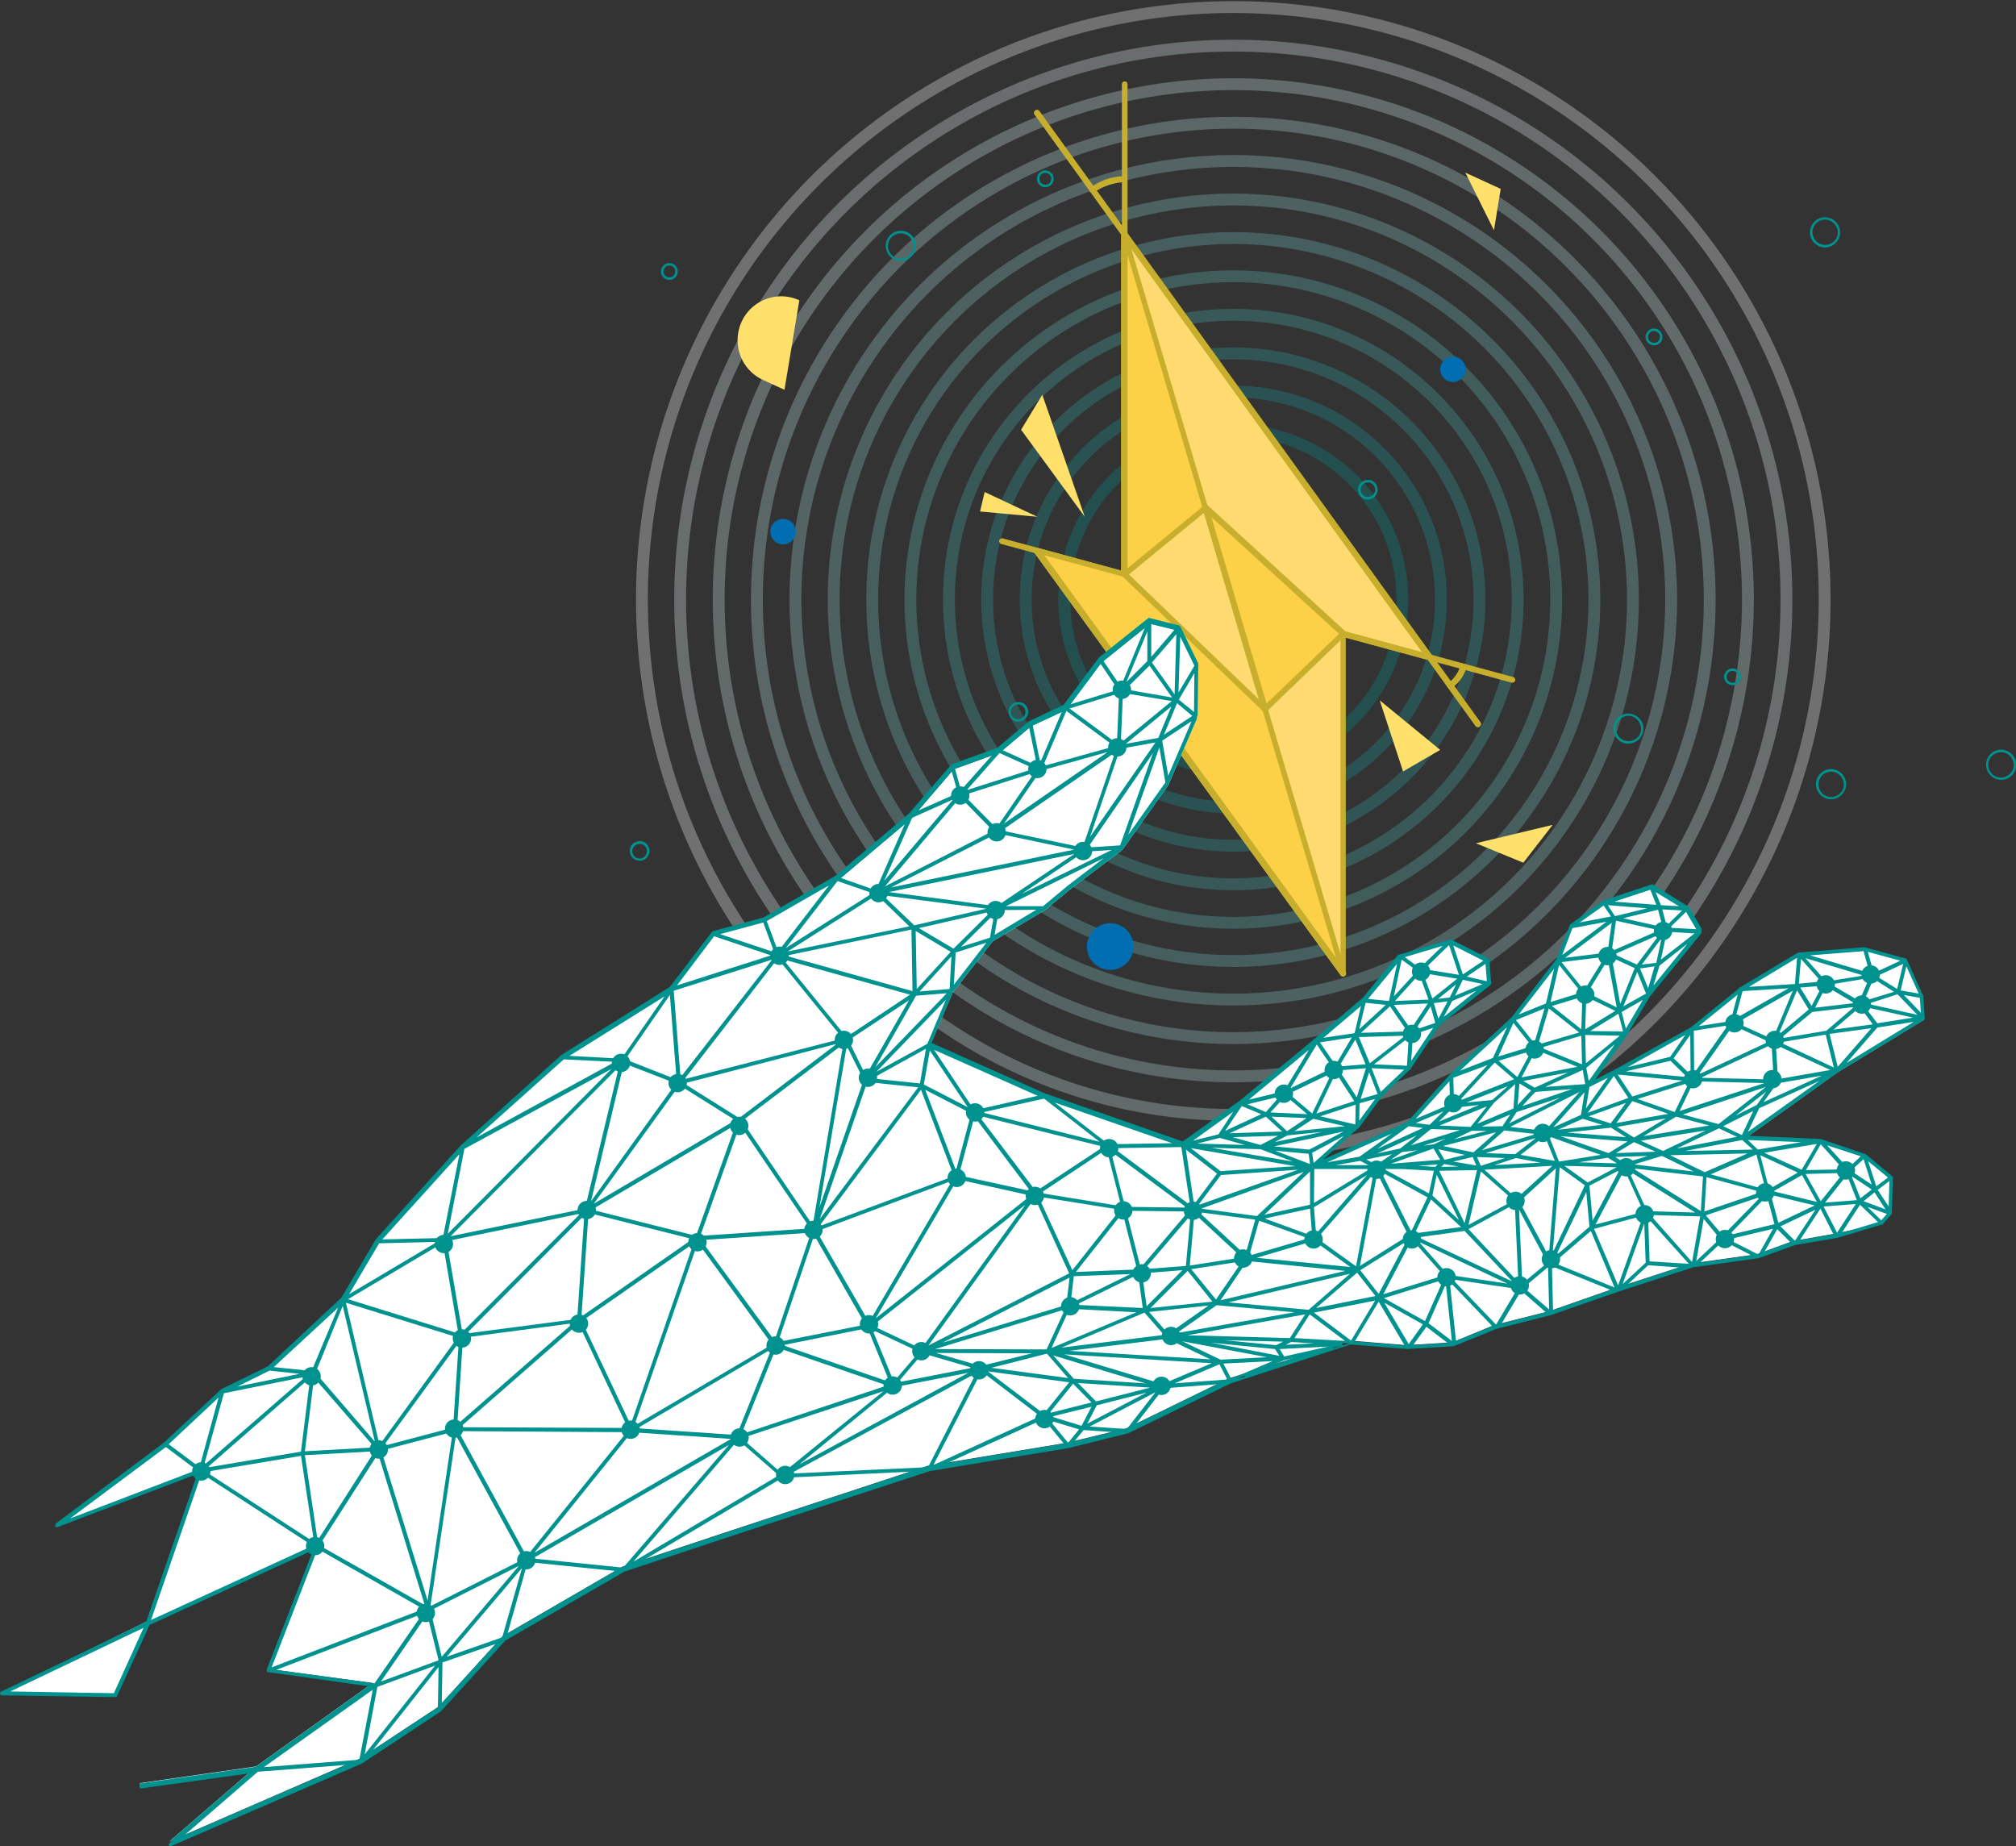 <?xml version="1.0" encoding="utf-8"?>
<!-- Generator: Adobe Illustrator 25.0.1, SVG Export Plug-In . SVG Version: 6.00 Build 0)  -->
<svg version="1.1" id="Layer_1" xmlns="http://www.w3.org/2000/svg" xmlns:xlink="http://www.w3.org/1999/xlink" x="0px" y="0px"
	 width="570px" height="522px" viewBox="0 0 570 522" style="enable-background:new 0 0 570 522;" xml:space="preserve">
<rect x="0" y="0" width="570" height="522" fill="#333333" stroke="none"/>
<style type="text/css">
	.st0{opacity:0.3;fill:none;stroke:#00928F;stroke-width:3.355;stroke-miterlimit:10;}
	.st1{opacity:0.3;fill:none;stroke:#179C99;stroke-width:3.355;stroke-miterlimit:10;}
	.st2{opacity:0.3;fill:none;stroke:#2EA6A3;stroke-width:3.355;stroke-miterlimit:10;}
	.st3{opacity:0.3;fill:none;stroke:#46B0AE;stroke-width:3.355;stroke-miterlimit:10;}
	.st4{opacity:0.3;fill:none;stroke:#5DBAB8;stroke-width:3.355;stroke-miterlimit:10;}
	.st5{opacity:0.3;fill:none;stroke:#74C4C2;stroke-width:3.355;stroke-miterlimit:10;}
	.st6{opacity:0.3;fill:none;stroke:#8BCDCC;stroke-width:3.355;stroke-miterlimit:10;}
	.st7{opacity:0.3;fill:none;stroke:#A2D7D6;stroke-width:3.355;stroke-miterlimit:10;}
	.st8{opacity:0.3;fill:none;stroke:#B9E1E0;stroke-width:3.355;stroke-miterlimit:10;}
	.st9{opacity:0.3;fill:none;stroke:#D1EBEB;stroke-width:3.355;stroke-miterlimit:10;}
	.st10{opacity:0.3;fill:none;stroke:#E8F5F5;stroke-width:3.355;stroke-miterlimit:10;}
	.st11{opacity:0.3;fill:none;stroke:#FFFFFF;stroke-width:3.355;stroke-miterlimit:10;}
	.st12{fill:#FFDA71;}
	.st13{fill:#C7AF2D;}
	.st14{fill:#00928F;}
	.st15{fill:#FFE06A;}
	.st16{fill:#006EB1;}
	.st17{fill:#FCD147;}
	.st18{fill:#FFFFFF;}
</style>
<g>
	<g>
		<ellipse class="st0" cx="348.7" cy="169.5" rx="47.8" ry="47.9"/>
		<ellipse class="st1" cx="348.7" cy="169.5" rx="58.7" ry="58.8"/>
		<ellipse class="st2" cx="348.7" cy="169.5" rx="69.6" ry="69.6"/>
		<ellipse class="st3" cx="348.7" cy="169.5" rx="80.4" ry="80.5"/>
		<ellipse class="st4" cx="348.7" cy="169.5" rx="91.3" ry="91.4"/>
		<ellipse class="st5" cx="348.7" cy="169.5" rx="102.1" ry="102.2"/>
		<ellipse class="st6" cx="348.7" cy="169.5" rx="113" ry="113.1"/>
		<ellipse class="st7" cx="348.7" cy="169.5" rx="123.8" ry="124"/>
		<ellipse class="st8" cx="348.7" cy="169.5" rx="134.7" ry="134.8"/>
		<ellipse class="st9" cx="348.7" cy="169.5" rx="145.5" ry="145.7"/>
		<ellipse class="st10" cx="348.7" cy="169.5" rx="156.4" ry="156.6"/>
		<ellipse class="st11" cx="348.7" cy="169.5" rx="167.2" ry="167.5"/>
	</g>
	<g>
		<polygon class="st12" points="318,66.3 318,162.3 293.2,155.6 379.8,275.2 379.8,179.2 404.2,185.8 		"/>
		<path class="st13" d="M379.8,276.1c-0.3,0-0.5-0.1-0.7-0.3l-86.7-119.6c-0.2-0.3-0.2-0.7,0-1c0.2-0.3,0.6-0.4,0.9-0.3l23.7,6.5
			V66.3c0-0.4,0.2-0.7,0.6-0.8c0.4-0.1,0.7,0,0.9,0.3l86.2,119.5c0.2,0.3,0.2,0.7,0,1c-0.2,0.3-0.6,0.4-0.9,0.3l-23.3-6.3v94.9
			c0,0.4-0.2,0.7-0.6,0.8C380,276,379.9,276.1,379.8,276.1z M295.3,157L379,272.6v-93.4c0-0.3,0.1-0.5,0.3-0.7
			c0.2-0.2,0.5-0.2,0.7-0.1l22.1,6L318.8,68.9v93.4c0,0.3-0.1,0.5-0.3,0.7c-0.2,0.2-0.5,0.2-0.7,0.1L295.3,157z"/>
	</g>
	<g>
		<g>
			<path class="st14" d="M463.2,327.2c-1.3-0.2-2.2-1.4-2-2.7c0.2-1.3,1.4-2.2,2.7-2c1.3,0.2,2.2,1.4,2,2.7
				C465.7,326.6,464.5,327.5,463.2,327.2z M463.8,323.2c-0.9-0.2-1.8,0.5-1.9,1.4c-0.2,0.9,0.5,1.8,1.4,1.9c0.9,0.2,1.8-0.5,1.9-1.4
				C465.4,324.3,464.7,323.4,463.8,323.2z"/>
		</g>
		<g>
			<path class="st14" d="M489.5,193.7c-1.3-0.2-2.2-1.4-2-2.7c0.2-1.3,1.4-2.2,2.7-2c1.3,0.2,2.2,1.4,2,2.7
				C492,193,490.8,193.9,489.5,193.7z M490.1,189.7c-0.9-0.2-1.8,0.5-1.9,1.4c-0.2,0.9,0.5,1.8,1.4,1.9c0.9,0.2,1.8-0.5,1.9-1.4
				C491.7,190.7,491.1,189.8,490.1,189.7z"/>
		</g>
		<g>
			<path class="st14" d="M467.3,97.6c-1.3-0.2-2.2-1.4-2-2.7c0.2-1.3,1.4-2.2,2.7-2c1.3,0.2,2.2,1.4,2,2.7
				C469.8,97,468.6,97.8,467.3,97.6z M467.9,93.6c-0.9-0.2-1.8,0.5-1.9,1.4c-0.2,0.9,0.5,1.8,1.4,1.9c0.9,0.2,1.8-0.5,1.9-1.4
				C469.5,94.6,468.9,93.8,467.9,93.6z"/>
		</g>
		<g>
			<path class="st14" d="M180.4,243.3c-1.5-0.2-2.5-1.7-2.3-3.2c0.2-1.5,1.7-2.5,3.2-2.3c1.5,0.2,2.5,1.7,2.3,3.2
				C183.3,242.6,181.9,243.6,180.4,243.3z M181.2,238.6c-1.1-0.2-2.2,0.6-2.4,1.7c-0.2,1.1,0.6,2.2,1.7,2.4c1.1,0.2,2.2-0.6,2.4-1.7
				C183.1,239.8,182.3,238.8,181.2,238.6z"/>
		</g>
		<g>
			<path class="st14" d="M287.5,204c-1.5-0.2-2.5-1.7-2.3-3.2c0.2-1.5,1.7-2.5,3.2-2.3c1.5,0.2,2.5,1.7,2.3,3.2
				C290.4,203.2,289,204.2,287.5,204z M288.2,199.2c-1.1-0.2-2.2,0.6-2.4,1.7c-0.2,1.1,0.6,2.2,1.7,2.4c1.1,0.2,2.2-0.6,2.4-1.7
				C290.1,200.5,289.4,199.4,288.2,199.2z"/>
		</g>
		<g>
			<path class="st14" d="M386.3,141.2c-1.5-0.2-2.5-1.7-2.3-3.2c0.2-1.5,1.7-2.5,3.2-2.3c1.5,0.2,2.5,1.7,2.3,3.2
				C389.2,140.4,387.8,141.4,386.3,141.2z M387.1,136.4c-1.1-0.2-2.2,0.6-2.4,1.7c-0.2,1.1,0.6,2.2,1.7,2.4c1.1,0.2,2.2-0.6,2.4-1.7
				C389,137.7,388.2,136.6,387.1,136.4z"/>
		</g>
		<g>
			<path class="st14" d="M515.3,69.9c-2.3-0.4-3.9-2.6-3.5-4.9c0.4-2.3,2.6-3.9,4.9-3.5c2.3,0.4,3.9,2.6,3.5,4.9
				C519.8,68.7,517.6,70.3,515.3,69.9z M516.6,62.1c-1.9-0.3-3.8,1-4.1,3c-0.3,1.9,1,3.8,3,4.1c1.9,0.3,3.8-1,4.1-3
				C519.9,64.3,518.5,62.5,516.6,62.1z"/>
		</g>
		<g>
			<path class="st14" d="M565.1,220.4c-2.3-0.4-3.9-2.6-3.5-4.9c0.4-2.3,2.6-3.9,4.9-3.5c2.3,0.4,3.9,2.6,3.5,4.9
				C569.6,219.3,567.4,220.8,565.1,220.4z M566.3,212.7c-1.9-0.3-3.8,1-4.1,3c-0.3,1.9,1,3.8,3,4.1c1.9,0.3,3.8-1,4.1-3
				C569.6,214.9,568.3,213,566.3,212.7z"/>
		</g>
		<g>
			<path class="st14" d="M254,73.7c-2.3-0.4-3.9-2.6-3.5-4.9c0.4-2.3,2.6-3.9,4.9-3.5c2.3,0.4,3.9,2.6,3.5,4.9
				C258.5,72.5,256.3,74.1,254,73.7z M255.2,66c-1.9-0.3-3.8,1-4.1,3c-0.3,1.9,1,3.8,3,4.1c1.9,0.3,3.8-1,4.1-3
				C258.5,68.1,257.2,66.3,255.2,66z"/>
		</g>
		<g>
			<path class="st14" d="M459.7,210.2c-2.3-0.4-3.9-2.6-3.5-4.9c0.4-2.3,2.6-3.9,4.9-3.5c2.3,0.4,3.9,2.6,3.5,4.9
				C464.2,209,462,210.5,459.7,210.2z M461,202.4c-1.9-0.3-3.8,1-4.1,3c-0.3,1.9,1,3.8,3,4.1c1.9,0.3,3.8-1,4.1-3
				C464.2,204.6,462.9,202.8,461,202.4z"/>
		</g>
		<g>
			<path class="st14" d="M263.7,238.7c-2.3-0.4-3.9-2.6-3.5-4.9c0.4-2.3,2.6-3.9,4.9-3.5c2.3,0.4,3.9,2.6,3.5,4.9
				C268.2,237.5,266,239.1,263.7,238.7z M265,230.9c-1.9-0.3-3.8,1-4.1,3c-0.3,1.9,1,3.8,3,4.1c1.9,0.3,3.8-1,4.1-3
				C268.2,233.1,266.9,231.3,265,230.9z"/>
		</g>
		<g>
			<path class="st14" d="M290.5,369.4c-2.3-0.4-3.9-2.6-3.5-4.9c0.4-2.3,2.6-3.9,4.9-3.5c2.3,0.4,3.9,2.6,3.5,4.9
				C295,368.2,292.8,369.7,290.5,369.4z M291.7,361.6c-1.9-0.3-3.8,1-4.1,3c-0.3,1.9,1,3.8,3,4.1c1.9,0.3,3.8-1,4.1-3
				C295,363.8,293.7,361.9,291.7,361.6z"/>
		</g>
		<g>
			<path class="st14" d="M517,225.9c-2.3-0.4-3.9-2.6-3.5-4.9c0.4-2.3,2.6-3.9,4.9-3.5c2.3,0.4,3.9,2.6,3.5,4.9
				C521.5,224.7,519.3,226.3,517,225.9z M518.3,218.2c-1.9-0.3-3.8,1-4.1,3c-0.3,1.9,1,3.8,3,4.1c1.9,0.3,3.8-1,4.1-3
				C521.5,220.3,520.2,218.5,518.3,218.2z"/>
		</g>
		<g>
			<path class="st14" d="M221,153c-1.5-0.2-2.5-1.7-2.3-3.2c0.2-1.5,1.7-2.5,3.2-2.3c1.5,0.2,2.5,1.7,2.3,3.2
				C223.9,152.2,222.5,153.2,221,153z M221.7,148.2c-1.1-0.2-2.2,0.6-2.4,1.7c-0.2,1.1,0.6,2.2,1.7,2.4c1.1,0.2,2.2-0.6,2.4-1.7
				C223.6,149.5,222.9,148.4,221.7,148.2z"/>
		</g>
		<g>
			<path class="st14" d="M410.4,107.1c-1.5-0.2-2.5-1.7-2.3-3.2c0.2-1.5,1.7-2.5,3.2-2.3c1.5,0.2,2.5,1.7,2.3,3.2
				C413.3,106.4,411.9,107.4,410.4,107.1z M411.1,102.4c-1.1-0.2-2.2,0.6-2.4,1.7c-0.2,1.1,0.6,2.2,1.7,2.4c1.1,0.2,2.2-0.6,2.4-1.7
				C413,103.6,412.3,102.6,411.1,102.4z"/>
		</g>
		<g>
			<path class="st14" d="M295.2,52.9c-1.3-0.2-2.2-1.4-2-2.7c0.2-1.3,1.4-2.2,2.7-2c1.3,0.2,2.2,1.4,2,2.7
				C297.7,52.2,296.5,53.1,295.2,52.9z M295.8,48.9c-0.9-0.2-1.8,0.5-1.9,1.4c-0.2,0.9,0.5,1.8,1.4,1.9c0.9,0.2,1.8-0.5,1.9-1.4
				C297.4,49.9,296.8,49.1,295.8,48.9z"/>
		</g>
		<g>
			<path class="st14" d="M188.9,79.1c-1.3-0.2-2.2-1.4-2-2.7c0.2-1.3,1.4-2.2,2.7-2c1.3,0.2,2.2,1.4,2,2.7
				C191.4,78.4,190.2,79.3,188.9,79.1z M189.5,75.1c-0.9-0.2-1.8,0.5-1.9,1.4c-0.2,0.9,0.5,1.8,1.4,1.9c0.9,0.2,1.8-0.5,1.9-1.4
				C191.1,76.1,190.5,75.2,189.5,75.1z"/>
		</g>
	</g>
	<g>
		<path class="st15" d="M422.4,65.1l1.9-11.7l-10-4.6c0,0,0,0,0,0L422.4,65.1L422.4,65.1z"/>
	</g>
	<g>
		<path class="st15" d="M226,84.9c-7.4-3.4-16,1.2-17.3,9.3c-0.9,5.5,2,10.9,7,13.2l6.1,2.8L226,84.9z"/>
	</g>
	<g>
		<path class="st15" d="M417.3,238.4l13.4,5.5l8.3-10.7c0,0,0,0,0,0l0,0L417.3,238.4z"/>
	</g>
	<g>
		<ellipse class="st16" cx="410.8" cy="104.4" rx="3.6" ry="3.6"/>
	</g>
	<g>
		<ellipse class="st16" cx="221.4" cy="150.3" rx="3.6" ry="3.6"/>
	</g>
	<g>
		<ellipse class="st16" cx="313.9" cy="267.6" rx="6.6" ry="6.6"/>
	</g>
	<g>
		<line class="st15" x1="318" y1="162.3" x2="283.3" y2="152.9"/>
		<path class="st13" d="M318,163.2c-0.1,0-0.1,0-0.2,0l-34.7-9.4c-0.4-0.1-0.7-0.6-0.6-1c0.1-0.4,0.6-0.7,1-0.6l34.7,9.4
			c0.5,0.1,0.7,0.6,0.6,1C318.7,162.9,318.3,163.2,318,163.2z"/>
	</g>
	<g>
		<path class="st13" d="M318,163.2L318,163.2c-0.5,0-0.8-0.4-0.8-0.8l0-138.6c0-0.5,0.4-0.8,0.8-0.8l0,0c0.5,0,0.8,0.4,0.8,0.8
			l0,138.6C318.8,162.8,318.4,163.2,318,163.2z"/>
	</g>
	<g>
		<path class="st13" d="M417.9,205.6c-0.3,0-0.5-0.1-0.7-0.3L292.5,32.4c-0.3-0.4-0.2-0.9,0.2-1.2c0.4-0.3,0.9-0.2,1.2,0.2
			l124.7,172.8c0.3,0.4,0.2,0.9-0.2,1.2C418.2,205.6,418.1,205.6,417.9,205.6z"/>
	</g>
	<g>
		<path class="st13" d="M427.6,193c-0.1,0-0.1,0-0.2,0l-47.8-13c-0.5-0.1-0.7-0.6-0.6-1c0.1-0.4,0.6-0.7,1-0.6l47.8,13
			c0.5,0.1,0.7,0.6,0.6,1C428.3,192.8,428,193,427.6,193z"/>
	</g>
	<g>
		<path class="st13" d="M308.9,54.5c-0.3,0-0.5-0.1-0.7-0.3c-0.3-0.4-0.2-0.9,0.2-1.2c2.7-2,5.9-3.1,9.3-3.2c0.5,0,0.9,0.4,0.9,0.8
			c0,0.5-0.4,0.9-0.8,0.9c-3,0.1-5.9,1.1-8.3,2.8C309.2,54.5,309,54.5,308.9,54.5z"/>
	</g>
	<g>
		<path class="st13" d="M410,194.7c-0.3,0-0.5-0.1-0.7-0.4c-0.3-0.4-0.2-0.9,0.2-1.2c1.6-1.2,2.8-2.9,3.4-4.8
			c0.1-0.4,0.6-0.7,1.1-0.6c0.4,0.1,0.7,0.6,0.6,1.1c-0.7,2.3-2.1,4.3-4,5.6C410.4,194.7,410.2,194.7,410,194.7z"/>
	</g>
	<g>
		<polygon class="st17" points="318,162.3 293.2,155.6 379.8,275.2 318,66.3 		"/>
		<path class="st13" d="M379.8,276.1c-0.3,0-0.5-0.1-0.7-0.3l-86.7-119.6c-0.2-0.3-0.2-0.7,0-1c0.2-0.3,0.6-0.4,0.9-0.3l23.7,6.5
			V66.3c0-0.4,0.3-0.8,0.7-0.8c0.4,0,0.8,0.2,0.9,0.6L380.6,275c0.1,0.4-0.1,0.8-0.4,1C380.1,276,380,276.1,379.8,276.1z M295.3,157
			l82.4,113.7L318.8,72.1v90.2c0,0.3-0.1,0.5-0.3,0.7c-0.2,0.2-0.5,0.2-0.7,0.1L295.3,157z"/>
	</g>
	<g>
		<polygon class="st12" points="340.8,143.5 318,162.3 357.7,200.5 		"/>
		<path class="st13" d="M357.7,201.3c-0.2,0-0.4-0.1-0.6-0.2L317.4,163c-0.2-0.2-0.3-0.4-0.3-0.6s0.1-0.5,0.3-0.6l22.9-18.8
			c0.2-0.2,0.5-0.2,0.8-0.2c0.3,0.1,0.5,0.3,0.6,0.6l16.9,57c0.1,0.4,0,0.8-0.4,1C358,201.3,357.9,201.3,357.7,201.3z M319.2,162.4
			l36.7,35.3L340.4,145L319.2,162.4z"/>
	</g>
	<g>
		<polygon class="st17" points="340.8,143.5 357.7,200.5 379.8,179.2 		"/>
		<path class="st13" d="M357.7,201.3c-0.1,0-0.1,0-0.2,0c-0.3-0.1-0.5-0.3-0.6-0.6l-16.9-57c-0.1-0.4,0-0.8,0.4-1
			c0.3-0.2,0.7-0.2,1,0.1l39,35.7c0.2,0.2,0.3,0.4,0.3,0.6c0,0.2-0.1,0.5-0.3,0.6l-22.1,21.3C358.1,201.2,357.9,201.3,357.7,201.3z
			 M342.5,146.2l15.6,52.7l20.5-19.7L342.5,146.2z"/>
	</g>
	<g>
		<polygon class="st15" points="390.1,198 396.7,218.1 407.2,212 		"/>
	</g>
	<g>
		<polygon class="st15" points="306.7,146.1 294.7,111.6 288.7,121.5 		"/>
	</g>
	<g>
		<polygon class="st15" points="293.3,146.1 278.4,139.1 277.1,144.6 		"/>
	</g>
	<g>
		<g>
			<polygon class="st18" points="311.1,186.6 325,175.5 333.3,177.5 338.5,188.1 338.3,202.6 330.3,221.4 			"/>
		</g>
		<g>
			<path class="st18" d="M543.7,281.7C543.7,281.7,543.7,281.7,543.7,281.7C543.7,281.6,543.7,281.6,543.7,281.7
				C543.6,281.6,543.6,281.6,543.7,281.7l-4.6-10.2c0,0,0,0,0,0l0,0c0,0,0,0,0,0c0,0,0,0,0,0c0,0,0,0,0,0c0,0,0,0,0,0c0,0,0,0,0,0
				c0,0,0,0,0,0c0,0,0,0,0,0c0,0,0,0,0,0c0,0,0,0,0,0l-11.6-3.2c0,0,0,0-0.1,0h0c0,0,0,0,0,0l-18.5,1.5c0,0-0.1,0-0.1,0c0,0,0,0,0,0
				l-16.5,9.9c0,0,0,0,0,0c0,0,0,0,0,0c0,0,0,0,0,0l-13.9,11.2l-22,12.2l-6.5,3.3l10-14c0,0,0,0,0,0l0,0c0,0,0,0,0,0l0,0l0,0
				l6.6-11.1l14.4-17.7l0,0l0,0c0,0,0,0,0,0c0,0,0,0,0,0c0,0,0,0,0,0c0,0,0,0,0,0c0,0,0,0,0,0c0,0,0,0,0,0c0,0,0,0,0,0c0,0,0,0,0,0
				c0,0,0,0,0,0c0,0,0,0,0,0c0,0,0,0,0,0c0,0,0,0,0,0c0,0,0,0,0,0c0,0,0,0,0,0c0,0,0,0,0,0c0,0,0,0,0,0l-3.8-6.5c0,0,0,0,0,0
				c0,0,0,0,0,0c0,0,0,0,0,0l0,0c0,0,0,0,0,0c0,0,0,0,0,0l0,0c0,0,0,0,0,0l-9.9-6.1l0,0l0,0c0,0-0.1,0-0.1,0l0,0l0,0c0,0,0,0-0.1,0
				l-13.4,4.4c0,0,0,0,0,0c0,0,0,0,0,0c0,0,0,0,0,0c0,0,0,0,0,0l-9.3,6.6l0,0l0,0c0,0,0,0,0,0c0,0,0,0,0,0c0,0,0,0,0,0c0,0,0,0,0,0
				l-3.7,9.7L427.6,288l-17.4,16.1l0,0l0,0c0,0,0,0,0,0l0,0l-12.1,13.5l-25.9,11.5l11.7-10.4c0,0,0,0,0,0c0,0,0,0,0,0c0,0,0,0,0,0
				c0,0,0,0,0,0c0,0,0,0,0,0l6.4-8.8l8.1-7.7c0,0,0,0,0,0l0,0c0,0,0,0,0,0c0,0,0,0,0,0c0,0,0,0,0,0l8.2-12.3l14.4-11.5c0,0,0,0,0,0
				c0,0,0,0,0,0c0,0,0,0,0,0c0,0,0,0,0,0c0,0,0,0,0,0c0,0,0,0,0,0c0,0,0,0,0,0c0,0,0,0,0,0c0,0,0,0,0,0c0,0,0,0,0,0c0,0,0,0,0,0
				c0,0,0,0,0,0l-0.6-6.6c0,0,0,0,0,0c0,0,0,0,0,0c0,0,0,0,0,0c0,0,0,0,0,0c0,0,0,0,0,0c0,0,0,0,0,0c0,0,0,0,0,0c0,0,0,0,0,0
				c0,0,0,0,0,0l0,0l-10.5-5.3c0,0,0,0,0,0c0,0-0.1,0-0.1,0l0,0v0l0,0c0,0,0,0-0.1,0l0,0l0,0l0,0l-14,4.2c0,0,0,0,0,0c0,0,0,0,0,0
				c0,0,0,0,0,0c0,0,0,0,0,0c0,0,0,0,0,0c0,0,0,0,0,0c0,0,0,0,0,0l-10.2,12.5l-13.4,11.4l-21.4,17.7l-16.2,11.6l-39.2-13.7
				l-32.4-14.4l6.4-15.1l11.4-14.6l14.6-8.7c0,0,0,0,0,0c0,0,0,0,0,0l7.3-6l14.7-11.1c0,0,0,0,0,0c0,0,0,0,0,0c0,0,0,0,0,0
				c0,0,0,0,0,0c0,0,0,0,0,0l13-18.3c0,0,0,0,0,0c0,0,0,0,0,0c0,0,0,0,0,0l8.1-18.8c0,0,0,0,0,0c0,0,0,0,0,0c0,0,0,0,0,0
				c0,0,0,0,0,0v0v0l0.2-14.3c0,0,0,0,0,0c0,0,0,0,0,0c0,0,0,0,0,0c0,0,0,0,0,0c0,0,0,0,0,0l-5.1-10.5c0,0,0,0,0,0c0,0,0,0,0,0
				c0,0,0,0,0,0c0,0,0,0,0,0c0,0,0,0,0,0c0,0,0,0,0,0c0,0,0,0,0,0c0,0,0,0,0,0c0,0,0,0,0,0l-8.2-2c0,0,0,0-0.1,0c0,0,0,0,0,0h0
				c0,0-0.1,0-0.1,0c0,0,0,0,0,0c0,0,0,0,0,0l0,0l-13.8,11c0,0,0,0,0,0c0,0,0,0,0,0l-10,13.3l-9.8,4.6c0,0,0,0,0,0c0,0,0,0,0,0
				c0,0,0,0,0,0l-8.9,7.5l-13,4.7c0,0,0,0,0,0c0,0,0,0,0,0c0,0,0,0,0,0c0,0,0,0,0,0c0,0,0,0,0,0l-11.8,13.8l-20.9,17.6L216.1,260
				l-14.4,3.8c0,0,0,0,0,0c0,0,0,0,0,0c0,0,0,0,0,0c0,0,0,0,0,0c0,0,0,0,0,0c0,0,0,0,0,0l-11.7,15.6l-30.7,19.2c0,0,0,0,0,0
				c0,0,0,0,0,0l0,0l-28.4,25.5c0,0,0,0,0,0c0,0,0,0,0,0l-24,26.5c0,0,0,0,0,0c0,0,0,0,0,0c0,0,0,0,0,0l-9.7,16.5L76,386.7
				l-13.2,6.4c0,0,0,0,0,0c0,0,0,0,0,0c0,0,0,0,0,0c0,0,0,0,0,0c0,0,0,0,0,0l-16,15l-30.6,22.9c0,0,0,0,0,0c0,0,0,0,0,0c0,0,0,0,0,0
				c0,0,0,0,0,0c0,0,0,0,0,0c0,0,0,0,0,0c0,0,0,0,0,0c0,0,0,0,0,0c0,0,0,0,0,0c0,0,0,0,0,0c0,0,0,0,0,0c0,0,0,0,0,0c0,0,0,0,0,0
				c0,0,0,0,0,0c0,0,0,0,0,0c0,0,0,0,0,0c0,0,0,0,0,0c0,0,0,0,0,0l40.1-15.3l-14.8,42.7L0.5,478.6c0,0,0,0,0,0c0,0,0,0,0,0
				c0,0,0,0,0,0c0,0,0,0,0,0c0,0,0,0,0,0c0,0,0,0,0,0c0,0,0,0,0,0c0,0,0,0,0,0c0,0,0,0,0,0c0,0,0,0,0,0c0,0,0,0,0,0c0,0,0,0,0,0
				c0,0,0,0,0,0c0,0,0,0,0,0c0,0,0,0,0,0c0,0,0,0,0,0l32.1,0.5c0,0,0,0,0,0c0.1,0,0.1,0,0.2-0.1c0,0,0,0,0,0c0,0,0,0,0-0.1l9.1-20.2
				l47.2-21.6l-13.5,34.7c0,0,0,0,0,0c0,0,0,0,0,0c0,0,0,0,0,0c0,0,0,0,0,0c0,0,0,0,0,0c0,0,0,0,0,0c0,0,0,0,0,0c0,0,0,0,0,0
				c0,0,0,0,0,0c0,0,0,0,0,0c0,0,0,0,0,0c0,0,0,0,0,0c0,0,0,0,0,0c0,0,0,0,0,0c0,0,0,0,0,0c0,0,0,0,0,0c0,0,0,0,0,0c0,0,0,0,0,0
				l29.8,4l-33,23.6l-32.7,4.7c-0.1,0-0.2,0.1-0.2,0.3c0,0.1,0.1,0.2,0.3,0.2l32-4.6l-23.9,20.6c0,0,0,0,0,0c0,0,0,0,0,0
				c0,0,0,0,0,0c0,0,0,0,0,0c0,0,0,0,0,0c0,0,0,0,0,0c0,0,0,0,0,0c0,0,0,0,0,0c0,0,0,0,0,0c0,0,0,0,0,0c0,0,0,0,0,0c0,0,0,0,0,0
				c0,0,0,0,0,0c0,0,0,0,0,0c0,0,0,0,0,0c0,0,0,0,0,0c0,0,0,0,0,0c0,0,0,0,0,0l53.8-23.4c0,0,0,0,0,0c0,0,0,0,0,0c0,0,0,0,0,0
				c0,0,0,0,0,0l22.3-14.7c0,0,0,0,0,0c0,0,0,0,0,0c0,0,0,0,0,0l18.2-20l33.8-19.6l31-10.3l0,0l55.3-18.2l39.3-6.5c0,0,0,0,0,0
				c0,0,0,0,0,0l16.9-4.1c0,0,0,0,0,0c0,0,0,0,0,0c0,0,0,0,0,0l28.9-14.1l34.2-10.7l16.1,1.3c0,0,0,0,0,0c0,0,0,0,0,0l12.9-0.8
				c0,0,0,0,0,0l0,0c0,0,0,0,0,0c0,0,0,0,0,0c0,0,0,0,0,0l11.9-4.9l15.5-3.9c0,0,0,0,0,0c0,0,0,0,0,0l18.9-6.6c0,0,0,0,0,0l21.2-6.9
				l18.6-2.6c0,0,0,0,0,0c0,0,0,0,0,0c0,0,0,0,0,0l0,0l10.1-3.7l11.8-2.1c0,0,0,0,0,0c0,0,0,0,0,0c0,0,0,0,0,0L532,346
				c0,0,0.1,0,0.1-0.1c0,0,0,0,0,0c0,0,0,0,0,0s0,0,0,0l2.5-2.8c0,0,0,0,0,0l0,0c0,0,0,0,0,0l0,0l0,0c0,0,0,0,0,0c0,0,0,0,0,0
				c0,0,0,0,0,0l0.2-10.1c0,0,0,0,0,0c0,0,0,0,0,0c0,0,0,0,0,0c0,0,0,0,0,0c0,0,0,0,0,0c0,0,0,0,0,0c0,0,0,0,0,0c0,0,0,0,0,0
				c0,0,0,0,0,0l-7.6-6.2c0,0,0,0,0,0c0,0,0,0,0,0l0,0c0,0,0,0,0,0c0,0,0,0,0,0l-12.4-4.1c0,0,0,0,0,0c0,0,0,0,0,0l-21.3-0.9l14-10
				v0l0,0l12-8.6l24.5-14.9l0,0l0,0c0,0,0,0,0,0c0,0,0,0,0,0c0,0,0,0,0,0c0,0,0,0,0,0l0,0c0,0,0,0,0,0c0,0,0,0,0,0c0,0,0,0,0,0
				c0,0,0,0,0,0c0,0,0,0,0,0c0,0,0,0,0,0c0,0,0,0,0,0c0,0,0,0,0,0c0,0,0,0,0,0c0,0,0,0,0,0c0,0,0,0,0,0L543.7,281.7z"/>
		</g>
		<g>
			<path class="st14" d="M0.4,478.6C0.4,478.7,0.4,478.7,0.4,478.6C0.3,478.7,0.3,478.7,0.4,478.6c0,0.1,0,0.1,0,0.1c0,0,0,0,0,0
				c0,0,0,0,0,0c0,0,0,0,0,0c0,0,0,0,0,0c0,0,0,0,0,0c0,0,0,0,0,0c0,0,0,0,0,0c0,0,0,0,0,0c0,0,0,0,0,0c0,0,0,0,0,0l32.1,0.5
				c0,0,0,0,0,0c0.1,0,0.1,0,0.2-0.1c0,0,0,0,0,0c0,0,0,0,0-0.1l9.1-20.2l47.2-21.6l-13.5,34.7c0,0,0,0,0,0c0,0,0,0,0,0c0,0,0,0,0,0
				c0,0,0,0,0,0c0,0,0,0,0,0c0,0,0,0,0,0c0,0,0,0,0,0c0,0,0,0,0,0c0,0,0,0,0,0c0,0,0,0,0,0c0,0,0,0,0,0c0,0,0,0,0,0c0,0,0,0,0,0
				c0,0,0,0,0,0c0,0,0,0,0,0c0,0,0,0,0,0c0,0,0,0,0,0c0,0,0,0,0,0l29.8,4l-33,23.6l-32.7,4.7c-0.1,0-0.2,0.1-0.2,0.3
				c0,0.1,0.1,0.2,0.3,0.2l32-4.6l-23.9,20.6c0,0,0,0,0,0c0,0,0,0,0,0c0,0,0,0,0,0c0,0,0,0,0,0c0,0,0,0,0,0c0,0,0,0,0,0c0,0,0,0,0,0
				c0,0,0,0,0,0c0,0,0,0,0,0c0,0,0,0,0,0c0,0,0,0,0,0c0,0,0,0,0,0c0,0,0,0,0,0c0,0,0,0,0,0c0,0,0,0,0,0c0,0,0,0,0,0c0,0,0,0,0,0
				c0,0,0,0,0,0l53.8-23.4c0,0,0,0,0,0c0,0,0,0,0,0c0,0,0,0,0,0c0,0,0,0,0,0l22.3-14.7c0,0,0,0,0,0c0,0,0,0,0,0c0,0,0,0,0,0l18.2-20
				l33.8-19.6l31-10.3l0,0l55.3-18.2l39.3-6.5c0,0,0,0,0,0c0,0,0,0,0,0l16.9-4.1c0,0,0,0,0,0c0,0,0,0,0,0c0,0,0,0,0,0l28.9-14.1
				l34.2-10.7l16.1,1.3c0,0,0,0,0,0c0,0,0,0,0,0l12.9-0.8c0,0,0,0,0,0l0,0c0,0,0,0,0,0c0,0,0,0,0,0c0,0,0,0,0,0l11.9-4.9l15.5-3.9
				c0,0,0,0,0,0c0,0,0,0,0,0l18.9-6.6c0,0,0,0,0,0l21.2-6.9l18.6-2.6c0,0,0,0,0,0c0,0,0,0,0,0c0,0,0,0,0,0l0,0l10.1-3.7l11.8-2.1
				c0,0,0,0,0,0c0,0,0,0,0,0c0,0,0,0,0,0L532,346c0,0,0.1,0,0.1-0.1c0,0,0,0,0,0c0,0,0,0,0,0c0,0,0,0,0,0l2.5-2.8c0,0,0,0,0,0l0,0
				c0,0,0,0,0,0l0,0l0,0c0,0,0,0,0,0c0,0,0,0,0,0c0,0,0,0,0,0l0.2-10.1c0,0,0,0,0,0c0,0,0,0,0,0c0,0,0,0,0,0c0,0,0,0,0,0
				c0,0,0,0,0,0c0,0,0,0,0,0c0,0,0,0,0,0c0,0,0,0,0,0c0,0,0,0,0,0l-7.6-6.2c0,0,0,0,0,0c0,0,0,0,0,0l0,0c0,0,0,0,0,0c0,0,0,0,0,0
				l-12.4-4.1c0,0,0,0,0,0c0,0,0,0,0,0l-21.3-0.9l14-10l0,0l0,0l12-8.6l24.5-14.9l0,0l0,0c0,0,0,0,0,0c0,0,0,0,0,0c0,0,0,0,0,0
				c0,0,0,0,0,0l0,0c0,0,0,0,0,0c0,0,0,0,0,0c0,0,0,0,0,0c0,0,0,0,0,0c0,0,0,0,0,0c0,0,0,0,0,0c0,0,0,0,0,0c0,0,0,0,0,0c0,0,0,0,0,0
				c0,0,0,0,0,0c0,0,0,0,0,0l-0.4-6.2c0,0,0,0,0,0c0,0,0,0,0,0c0,0,0,0,0,0l-4.5-10.2l0,0l0,0c0,0,0,0,0,0c0,0,0,0,0,0c0,0,0,0,0,0
				c0,0,0,0,0,0c0,0,0,0,0,0c0,0,0,0,0,0c0,0,0,0,0,0c0,0,0,0,0,0c0,0,0,0,0,0l-11.6-3.2c0,0,0,0-0.1,0l0,0h0h0h0c0,0,0,0,0,0
				l-18.5,1.5c0,0-0.1,0-0.1,0c0,0,0,0,0,0l-16.5,9.9c0,0,0,0,0,0c0,0,0,0,0,0c0,0,0,0,0,0l-13.9,11.2l-22,12.2l-6.5,3.3l10-14
				c0,0,0,0,0,0c0,0,0,0,0,0c0,0,0,0,0,0l0,0l0,0l6.6-11.1l14.4-17.7l0,0l0,0c0,0,0,0,0,0c0,0,0,0,0,0c0,0,0,0,0,0c0,0,0,0,0,0
				c0,0,0,0,0,0c0,0,0,0,0,0c0,0,0,0,0,0c0,0,0,0,0,0c0,0,0,0,0,0c0,0,0,0,0,0c0,0,0,0,0,0c0,0,0,0,0,0c0,0,0,0,0,0c0,0,0,0,0,0
				c0,0,0,0,0,0c0,0,0,0,0,0l-3.8-6.5c0,0,0,0,0,0c0,0,0,0,0,0c0,0,0,0,0,0l0,0c0,0,0,0,0,0c0,0,0,0,0,0l0,0c0,0,0,0,0,0l-9.9-6.1
				l0,0l0,0c0,0-0.1,0-0.1,0l0,0l0,0c0,0,0,0-0.1,0l-13.4,4.4c0,0,0,0,0,0c0,0,0,0,0,0c0,0,0,0,0,0c0,0,0,0,0,0l-9.3,6.6l0,0l0,0
				c0,0,0,0,0,0c0,0,0,0,0,0c0,0,0,0,0,0c0,0,0,0,0,0l-3.7,9.7L427.6,288l-17.4,16.1l0,0l0,0c0,0,0,0,0,0l0,0l-12.1,13.5l-25.9,11.5
				l11.7-10.4c0,0,0,0,0,0c0,0,0,0,0,0c0,0,0,0,0,0c0,0,0,0,0,0c0,0,0,0,0,0l6.4-8.8l8.1-7.7c0,0,0,0,0,0l0,0c0,0,0,0,0,0
				c0,0,0,0,0,0c0,0,0,0,0,0l8.2-12.3l14.4-11.5c0,0,0,0,0,0c0,0,0,0,0,0c0,0,0,0,0,0c0,0,0,0,0,0c0,0,0,0,0,0c0,0,0,0,0,0
				c0,0,0,0,0,0c0,0,0,0,0,0c0,0,0,0,0,0c0,0,0,0,0,0c0,0,0,0,0,0c0,0,0,0,0,0l-0.6-6.6c0,0,0,0,0,0c0,0,0,0,0,0c0,0,0,0,0,0
				c0,0,0,0,0,0c0,0,0,0,0,0c0,0,0,0,0,0c0,0,0,0,0,0c0,0,0,0,0,0c0,0,0,0,0,0l0,0l-10.5-5.3c0,0,0,0,0,0c0,0-0.1,0-0.1,0l0,0l0,0
				l0,0c0,0,0,0-0.1,0l0,0l0,0l0,0l-14,4.2c0,0,0,0,0,0c0,0,0,0,0,0c0,0,0,0,0,0c0,0,0,0,0,0c0,0,0,0,0,0c0,0,0,0,0,0c0,0,0,0,0,0
				l-10.2,12.5l-13.4,11.4l0,0l-21.4,17.7l-16.2,11.6l-39.2-13.7l-32.4-14.4l6.4-15.1l11.4-14.6l14.6-8.7c0,0,0,0,0,0c0,0,0,0,0,0
				l7.3-6l14.7-11.1c0,0,0,0,0,0c0,0,0,0,0,0c0,0,0,0,0,0c0,0,0,0,0,0c0,0,0,0,0,0l13-18.3c0,0,0,0,0,0c0,0,0,0,0,0c0,0,0,0,0,0
				l8.1-18.8c0,0,0,0,0,0c0,0,0,0,0,0c0,0,0,0,0,0c0,0,0,0,0,0v0l0,0l0.2-14.3c0,0,0,0,0,0c0,0,0,0,0,0c0,0,0,0,0,0c0,0,0,0,0,0
				c0,0,0,0,0,0l-5.1-10.5c0,0,0,0,0,0c0,0,0,0,0,0c0,0,0,0,0,0c0,0,0,0,0,0c0,0,0,0,0,0c0,0,0,0,0,0c0,0,0,0,0,0c0,0,0,0,0,0
				c0,0,0,0,0,0l-8.2-2c0,0,0,0-0.1,0c0,0,0,0,0,0h0c0,0-0.1,0-0.1,0c0,0,0,0,0,0c0,0,0,0,0,0l0,0l-13.8,11c0,0,0,0,0,0c0,0,0,0,0,0
				l-10,13.3l-9.8,4.6c0,0,0,0,0,0c0,0,0,0,0,0c0,0,0,0,0,0l-8.9,7.5l-13,4.7c0,0,0,0,0,0c0,0,0,0,0,0c0,0,0,0,0,0c0,0,0,0,0,0
				c0,0,0,0,0,0l-11.8,13.8l-20.9,17.6L216.1,260l-14.4,3.8c0,0,0,0,0,0c0,0,0,0,0,0c0,0,0,0,0,0c0,0,0,0,0,0c0,0,0,0,0,0
				c0,0,0,0,0,0l-11.7,15.6l-30.7,19.2c0,0,0,0,0,0c0,0,0,0,0,0l0,0l-28.4,25.5c0,0,0,0,0,0c0,0,0,0,0,0l-24,26.5c0,0,0,0,0,0
				c0,0,0,0,0,0c0,0,0,0,0,0l-9.7,16.5L76,386.7l-13.2,6.4c0,0,0,0,0,0c0,0,0,0,0,0c0,0,0,0,0,0c0,0,0,0,0,0c0,0,0,0,0,0l-16,15
				l-30.6,22.9c0,0,0,0,0,0c0,0,0,0,0,0c0,0,0,0,0,0c0,0,0,0,0,0c0,0,0,0,0,0c0,0,0,0,0,0c0,0,0,0,0,0c0,0,0,0,0,0c0,0,0,0,0,0
				c0,0,0,0,0,0c0,0,0,0,0,0c0,0,0,0,0,0c0,0,0,0,0,0c0,0,0,0,0,0c0,0,0,0,0,0c0,0,0,0,0,0c0,0,0,0,0,0c0,0,0,0,0,0l40.1-15.3
				l-14.8,42.7L0.4,478.6C0.5,478.6,0.4,478.6,0.4,478.6C0.4,478.6,0.4,478.6,0.4,478.6C0.4,478.6,0.4,478.6,0.4,478.6z
				 M302.2,250.5L302.2,250.5C302.2,250.5,302.2,250.5,302.2,250.5l-7.2,6l-12.1,0.1l32.1-15.7L302.2,250.5z M507.2,311.2
				L507.2,311.2l-13.9,9.8l3.8-7.9l20.2-9.2L507.2,311.2z M207.3,433.3L207.3,433.3L207.3,433.3l-29,9.6l42.8-25.4l40-1.9
				L207.3,433.3z M325,187.6l7.1,10l-14.6-2.5L325,187.6z M405.5,282.9l7.2-5.7l-2.6,5.2L405.5,282.9z M363.9,320.7l15.9-1.6
				l-21.8,4.6L363.9,320.7z M364.7,320.2l6.5-4.3l11.1,2.5L364.7,320.2z M363.9,320.2l-5.3-4.9l11.9,0.6L363.9,320.2z M378,302.3
				l8.7-0.7l-2.9,9.3L378,302.3z M383.5,311.4l-11.9,3.9l6.1-12.7L383.5,311.4z M404.8,282.8l-3-8.1l11,1.8L404.8,282.8z M404.4,283
				l-10.8,0.4l7.8-8.6L404.4,283z M404.3,283.4l-5.4,8.3l-5.4-7.9L404.3,283.4z M398.5,291.9l-14.6,0.5l9.2-8.4L398.5,291.9z
				 M398.3,292.3l-11.2,8.7l-3.4-8.2L398.3,292.3z M386.7,301.2l-8.6,0.7l5.2-8.8L386.7,301.2z M371.1,315.3l-7.3-6.2l13.4-6.5
				L371.1,315.3z M370.5,315.4l-12.1-0.6l4.9-5.5L370.5,315.4z M363.3,320.3l-17.3,0.5l12-5.5L363.3,320.3z M362.9,320.7l-6.4,3.4
				l-10.2-2.8L362.9,320.7z M496.8,312.8l-9,4.5l13.2-10.3L496.8,312.8z M403.1,374l-12.6-7.1l18.3-5.7L403.1,374z M281.8,235.3
				l23.6,5l-55.8,11.5L281.8,235.3z M282.3,234.9l33.6-23.1l-9.6,28.2L282.3,234.9z M248.6,252.6l32.1,4.2l-22.4,5.1L248.6,252.6z
				 M258.1,281.1l-18.9,12.6l-18.8-23.1L258.1,281.1z M220.8,270.2l37.3-7.7l0.3,18.2L220.8,270.2z M516.5,291.7l-14.3,2.5l10.1-8.4
				l13-1.6L516.5,291.7z M512.6,285.3l3.6-6.9l9.1,5.4L512.6,285.3z M502,293.7l6.1-14.5l3.8,6.2L502,293.7z M336.6,378.3l27.5,0.8
				l-3.3,1.6L336.6,378.3z M370.7,341.3l0.7,8.6l-14.9-5.4L370.7,341.3z M422.2,311.6l6.7-5.7l-0.6,7.9l-11.6,4.9L422.2,311.6z
				 M448.9,334.6l-7.7-5.4l17.2,0.4L448.9,334.6z M301.6,369.7l-5.6,12.1l-33.9-0.1L301.6,369.7z M263,381l39.8-20.4l-1,8.6L263,381
				z M302.2,369.6l20.6,1l-26.1,11L302.2,369.6z M302.9,369.2l19.2-9.4l1.4,10.4L302.9,369.2z M343,368.7l-12.7,8.9l-6-7L343,368.7z
				 M324.4,370.2l11.4-11.4l7.6,9.4L324.4,370.2z M336.2,358.6l15.7-2.4l-8.1,11.9L336.2,358.6z M383,358.7l-29.5-2.9l18-5.3
				L383,358.7z M352.7,355.5l3.1-10.9l15.1,5.5L352.7,355.5z M352.3,355.5l-14.3-13.2l17.4,2.3L352.3,355.5z M351.9,355.7l-15.8,2.5
				l1.4-15.8L351.9,355.7z M324,370l-1.4-10.3l12.7-1L324,370z M302.3,369l1-8.6l18-0.7L302.3,369z M261.4,381.4l31.2-43.3
				l10.1,22.1L261.4,381.4z M260.6,381.7l-14.6-6.8l45.5-36.1L260.6,381.7z M230.1,348.4l15.2,26.4l-25.8,5.1L230.1,348.4z
				 M219.1,379.7l-21.5-29.4l32.2-2.2L219.1,379.7z M197.5,349.8l11.6-32.5l20.6,30.4L197.5,349.8z M178,404.1l-48.8-0.2l34.5-30.1
				L178,404.1z M164,373.4l32.7-22.8l-18.4,53.1L164,373.4z M197.2,350.5l21.6,29.6l-40.1,23.7L197.2,350.5z M245.5,375.2l6.6,16.1
				L220,380.2L245.5,375.2z M246,375.4l14.3,6.7l-7.8,9.2L246,375.4z M294.5,382.3l-17.1,4.3l-15.1-4.4L294.5,382.3z M323.7,370.7
				l6.1,7l-32,4L323.7,370.7z M343.9,368.6l24.6,2.2l-37.3,6.6L343.9,368.6z M352.5,356.1l30,3l-38.1,9L352.5,356.1z M438.6,328.9
				l-18.6,1l8.6-2.8L438.6,328.9z M396.5,330.1l9.3,0.5l-1.5,7.2l-14.2-7.7L396.5,330.1z M404.1,338.3L399,349l-9.3-18.5
				L404.1,338.3z M406.1,331.1l7.5,15.3l-9-8.3L406.1,331.1z M406.4,330.6l11.7-0.2l-3.8,16.3L406.4,330.6z M406.6,330.2l1.6-1.5
				l7.8,1.3L406.6,330.2z M409.2,328.4l7.4-1.7l1.4,3.2L409.2,328.4z M406,330.2l-9.5-0.5c0,0,0,0,0,0h0l-1.2,0l12.2-1L406,330.2z
				 M398.7,349.4l-14.7,9.2l5.2-27.9L398.7,349.4z M404.5,338.6l9.4,8.7l-14.4,2L404.5,338.6z M418.5,330.6l10,8.9l-13.8,7.5
				L418.5,330.6z M428.9,339.2l-10-8.9l21-1.1L428.9,339.2z M442.9,328.8l11.9-2l3.7,2.3L442.9,328.8z M455.6,326.8l12.7-0.4l-9,2.8
				L455.6,326.8z M455.7,326.4l6.3-3.9l7.5,3.4L455.7,326.4z M440.6,328.7l-3.2-8l16.5,5.9L440.6,328.7z M440.1,328.7l-11-2l7.8-6
				L440.1,328.7z M418.5,329.9l-1.4-3.2l10.3,0.3L418.5,329.9z M408.2,328.2l-2.2-3.8l9.7,2.1L408.2,328.2z M405.5,323.9l-6.8,0.8
				l14.5-4.4L405.5,323.9z M416.1,319.4l7.2-0.1l-15.5,4L416.1,319.4z M407.7,328.3l-16.9,1.3l14.6-5.3L407.7,328.3z M383.6,358.6
				l-11.7-8.4l16.9-19.5L383.6,358.6z M338.2,341.8l31.9-11.3l-14.5,13.7L338.2,341.8z M335.6,358.2l-12.8,1l14.2-16.6L335.6,358.2z
				 M303.6,360l14-17.8l4.4,17.1L303.6,360z M303.1,359.8l-10.1-21.9l24.2,4L303.1,359.8z M246.4,374l24.1-41l21.6,4.8L246.4,374z
				 M245.6,374.5l-15.2-26.5l39.5-14.8L245.6,374.5z M209.3,316.8l29.6-22.4l-8.9,52.8L209.3,316.8z M197,349.8l-30.6-7.7l42.1-24.8
				L197,349.8z M196.6,350.2L164,372.9l2.1-30.4L196.6,350.2z M128.9,403.5l1.7-25.6l32.5-4.3L128.9,403.5z M129,404.3l48.9,0.2
				l-29,36.1L129,404.3z M148.5,440.9l-27.2,13.7l7.4-49.9L148.5,440.9z M218.7,380.7l-10.3,25.4l-29.4-2L218.7,380.7z M219.3,380.4
				l32.5,11.2L209,406L219.3,380.4z M260.8,382.2l15.6,4.6l-23.3,4.5L260.8,382.2z M296.2,382.4l6.7,7.7l-24.3-3.3L296.2,382.4z
				 M309.8,396.6l-5.8-5.9l23.4,1.5L309.8,396.6z M309.3,396.7l-13.4,3.4l7.6-9.4L309.3,396.7z M303.5,390.1l-6.6-7.6l30,9.1
				L303.5,390.1z M330.2,378.1l13.7,6.6l-45.3-2.7L330.2,378.1z M364.9,378.6l-32.5-0.9l37.3-6.6L364.9,378.6z M345.2,368.3
				l37.7-8.9l-12.9,11.1L345.2,368.3z M398.5,350.1l-8.6,16.4l-5.8-7.4L398.5,350.1z M399.1,349.8l9.7,10.9l-18.4,5.7L399.1,349.8z
				 M414.2,347.6l14.7,15.7l-29.2-13.7L414.2,347.6z M414.7,347.4l14-7.5l1,23.5L414.7,347.4z M440.2,329.5l-2.2,26.8l-8.9-16.8
				L440.2,329.5z M440.7,329.4l7.9,5.6l-10,21L440.7,329.4z M458.8,330l-8.7,16.3l-1-11.3L458.8,330z M459.3,330l5.8,12.8l-14.7,3.9
				L459.3,330z M459.8,330l20.7,13.1l-15-0.4L459.8,330z M460.2,329.8l21.5,2.5l-0.6,10.7L460.2,329.8z M482.2,332.4l16.9,4.7
				l-17.6,6L482.2,332.4z M482.7,332.1l14.1-6.1l2.8,10.8L482.7,332.1z M460.4,329.4l9.6-3l10.8,5.4L460.4,329.4z M462.7,322.4
				l21.8-3.5l-14.3,6.9L462.7,322.4z M463.1,321.9l10.8-6.5l11,3L463.1,321.9z M474.6,315.1l26.4-8.7l-15.1,11.8L474.6,315.1z
				 M500.8,306l-26.6,8.8l4.4-9.3L500.8,306z M479.5,305l21.8-10.1l0.6,10.7L479.5,305z M462,322l-5.7-3.6l16.4-2.9L462,322z
				 M454.8,326.4l-16.1-5.7l22.6,1.7L454.8,326.4z M428.5,326.6l-10.5-0.3l17.9-5.4L428.5,326.6z M406.5,324l17.8-4.6l-7.6,6.8
				L406.5,324z M417.1,318.9l10.8-4.5l-2.9,4.4L417.1,318.9z M429.3,305.7l4.2,2.5l-4.7,5.1L429.3,305.7z M421.9,311.2l-9.8,1
				L428,306L421.9,311.2z M415.9,318.9l-10.5-0.4l15.9-6.5L415.9,318.9z M414.7,319.3l-17.4,5.3l7.2-5.8L414.7,319.3z M403.6,324.5
				l-12.9,4.6l5.5-3.7L403.6,324.5z M371.8,349.7l-0.7-8.5l17-10.3L371.8,349.7z M356.4,344l14.4-13.6l-0.1,10.4L356.4,344z
				 M345,331.5l-9.6-7.4l33.7,5.7L345,331.5z M345,331.9l24.4-1.7l-31.5,11.2L345,331.9z M322.4,359l-4.4-17.1l18.8,0.2L322.4,359z
				 M293.3,337.5l19.8-13.1l4.3,17L293.3,337.5z M270.7,332.6l4.6-17.5l16.8,22.3L270.7,332.6z M230.7,347.4l29.8-40l9.6,25.2
				L230.7,347.4z M239.3,294.6l5.3,10.7l-13.8,39.9L239.3,294.6z M209,316.5l-16.5-10.4l45.6-11.7L209,316.5z M208.6,316.8
				l-41.9,24.7l25.4-35.1L208.6,316.8z M163.6,373.1l-32.6,4.3l34.6-34.7L163.6,373.1z M128.4,403.9l-20.8,5.5l22.5-30.9
				L128.4,403.9z M128.4,404.3L121,454l-13.6-44.1L128.4,404.3z M148,441.7l-23.3,27.5l-3.4-14L148,441.7z M178.4,404.5l29.4,2
				l-58.1,33.7L178.4,404.5z M251.4,392.3L221.1,417l-12-10.5L251.4,392.3z M252.6,391.9l23.4-4.5L223,415.9L252.6,391.9z
				 M303,390.5l-7.8,9.7l-17.1-13L303,390.5z M309.3,397.1l-3.3,6.3l-9.9-3L309.3,397.1z M309.9,397l17.1-4.4l-20.3,10.6L309.9,397z
				 M298.1,382.4l46,2.8l-15.3,6.5L298.1,382.4z M345.1,384.8l-13.2-6.4L361,384L345.1,384.8z M335.1,378.6l25.7,2.5l1.7,2.7
				L335.1,378.6z M365,379.1l12.9,0.7l-16,0.8L365,379.1z M365.4,378.6l4.8-7.5l11.2,8.4L365.4,378.6z M383.8,359.3l5.7,7.4
				l-18.6,3.7L383.8,359.3z M399.9,350.1l28.6,13.4l-19.2-2.9L399.9,350.1z M429.1,340.5l8.8,16.6l-7.8,6.5L429.1,340.5z
				 M448.7,335.7l1,11.2l-10.8,9.3L448.7,335.7z M465,343.3l-7.6,21.1l-7.2-17.1L465,343.3z M481.1,343.6l-2.5,14l-12.7-14.4
				L481.1,343.6z M499.1,337.5l-12,12.3l-5.4-6.4L499.1,337.5z M499.8,337.5l2.4,8.9l-14.3,3.4L499.8,337.5z M500.2,337.3l13.9,3.4
				l-11.5,5.5L500.2,337.3z M500.5,337l9-5.3l4.8,8.6L500.5,337z M522.8,331.7l6.9,4.6l-3.9,3.1L522.8,331.7z M525.4,339.6
				l-10.2,0.8l7.1-8.8L525.4,339.6z M514.8,340.2l-4.8-8.6l11.9-0.3L514.8,340.2z M500,336.7l-2.8-10.7l11.9,5.4L500,336.7z
				 M482,331.9l-11.2-5.5l24.9-0.5L482,331.9z M486,318.7l6.1,2.9l-20.5,4L486,318.7z M502.3,305.5l-0.6-10.7l16.9,7.9L502.3,305.5z
				 M502.2,294.6l14.3-2.5l2.5,10.3L502.2,294.6z M525.9,284.2l4.2,5.6l-12.8,1.8L525.9,284.2z M525.9,283.5l-9.1-5.4l12.3-2
				L525.9,283.5z M529.5,276.2l6.7,4.2l-9.9,3.1L529.5,276.2z M512.2,285.1l-3.8-6.1l7.3-0.7L512.2,285.1z M501.3,294.2l-11.1-5
				l17.3-9.9L501.3,294.2z M500.9,294.5l-21.7,10.1l10.6-15.1L500.9,294.5z M473.7,314.8l-11.7-4.2l16.2-5.1L473.7,314.8z M473,315
				l-16.8,2.9l5.2-7.1L473,315z M461.1,322l-21.7-1.7l16.2-1.8L461.1,322z M417.6,326l7.6-6.7l10.8,1.2L417.6,326z M428.6,314.1
				l16.9-5.7l-19.8,10L428.6,314.1z M429.2,313.4l4.7-5.1l13.2-1L429.2,313.4z M429.7,305.5l16.4-3.2l-12.2,5.6L429.7,305.5z
				 M429.5,305l4.6-8.7l13,5.3L429.5,305z M434.7,296.1l12.7-3.8l0.2,9L434.7,296.1z M455.5,269.8l14.6-6.5l-7.3,9.8L455.5,269.8z
				 M457.4,285.8l-9.6,5.8l0.4-10.4L457.4,285.8z M448.3,280.8l6.5-10.4l2.7,15L448.3,280.8z M455.3,270.2l7.3,3.3L458,285
				L455.3,270.2z M470.4,263.7l-1.9,8.7l-5.1,0.6L470.4,263.7z M470.1,262.9l-14.9,6.6l1.3-9.6L470.1,262.9z M457.4,259.6l11.7-2.9
				l1.5,5.8L457.4,259.6z M448,280.5l-7.1-8.8l13.7-1.7L448,280.5z M447.4,291.6l-9.3-7.4l9.7-3L447.4,291.6z M447.1,292l-12.8,3.8
				l3.3-11.2L447.1,292z M429.1,305l-6.1-5.3l10.6-3.3L429.1,305z M428.7,305.3l-17.3,6.8l11.2-12.1L428.7,305.3z M420.5,311.8
				l-15.2,6.2l5.3-5.2L420.5,311.8z M396.1,325l-9.6,2l16.3-7.4L396.1,325z M395.2,325.6l-6,4.1l-3.9-2L395.2,325.6z M371.1,340.6
				l0.1-10.5l17.2,0L371.1,340.6z M337.7,324l18.8,0.5l12.4,4.8L337.7,324z M344.6,331.7l-7.2,9.6l-2.6-17.1L344.6,331.7z
				 M317.9,341.5l-4.3-16.9l23,17.1L317.9,341.5z M292.7,337.3l-16.9-22.4l36.9,9.2L292.7,337.3z M270.4,332l-9.4-24.6l14,7.2
				L270.4,332z M230.7,346.6l14.2-41l15.2,1.6L230.7,346.6z M239.5,294l18.5-12.3l-13.2,23.1L239.5,294z M258.5,262.6l10.8,6.4
				l-10.5,11.5L258.5,262.6z M258.9,262.3l22.4-5.1l-11.6,11.5L258.9,262.3z M249.3,252.3l56.1-11.6l-23.5,15.8L249.3,252.3z
				 M316.5,211.4l11-2l-20.3,29.4L316.5,211.4z M317.1,210.9l15-12.2l-4.3,10.3L317.1,210.9z M332.1,198l-15.5,12.7l0.7-15.3
				L332.1,198z M282.6,234.2l11.4-16.5l21.1-5.8L282.6,234.2z M281.7,234.7l-9.8-10l21.4-6.8L281.7,234.7z M281.4,235l-32.5,16.6
				l22.6-26.7L281.4,235z M257.8,262.1l-36.8,7.6l26.9-17.1L257.8,262.1z M238.8,293.8l-46.2,11.9l27.3-35.2L238.8,293.8z
				 M166.4,341.1l9.8-41l15.5,6.1L166.4,341.1z M165.7,342l-39.3,8.1l49.2-49.6L165.7,342z M165.2,342.5l-34.7,34.7l-4.6-26.6
				L165.2,342.5z M107.2,409.2l-9.8-41.5l32.6,10.1L107.2,409.2z M85.4,410.7l-27.9,4.7l30.7-26.7L85.4,410.7z M88.6,388.7l18,20.9
				l-20.8,1.1L88.6,388.7z M106.6,410l-17,26.5l-3.8-25.4L106.6,410z M107,410.3l13.7,44.3L89.8,437L107,410.3z M124.3,469.5
				l-17.5,6.5l14.2-20.5L124.3,469.5z M123.9,470.1l-21.5,27.1l3.9-20.6L123.9,470.1z M148.3,441.9l-6,21.3l-17.1,6L148.3,441.9z
				 M207.6,407.2l-31.3,36.3l-26.8-2.7L207.6,407.2z M208.6,406.7l12.1,10.5l-43.2,25.7L208.6,406.7z M276.8,387.4l-14.2,27.7
				L222,417L276.8,387.4z M277.4,387.2l17.4,13.3l-31.6,14.4L277.4,387.2z M305.7,403.9l-3.7,4.5l-6.1-7.5L305.7,403.9z
				 M327.9,392.6l-9.1,11.8l-11.9-0.8L327.9,392.6z M344.9,385.3l2.6,5l-17.4,1.3L344.9,385.3z M345.4,385.2l16.2-0.9l-13.7,5.9
				L345.4,385.2z M363,383.8l-1.7-2.8l18.2-0.9L363,383.8z M370.7,370.9l18.8-3.8l-7.4,12.3L370.7,370.9z M402.8,374.4l-4.6,6.3
				l-7.8-13.2L402.8,374.4z M409,361.7l1.9,18.1l-7.5-5.6L409,361.7z M429.6,364.2l-6.5,10.9l-13.3-13.8L429.6,364.2z M438,357.6
				l0.4,13.4l-8.1-7L438,357.6z M449.8,347.4l7.2,17.1l-18.4-7.5L449.8,347.4z M465.2,344.1l0.4,13l-7.6,7.1L465.2,344.1z M466,357
				l-0.4-13.4l12.6,14.2L466,357z M481.5,343.9l5.3,6.3l-7.7,7.3L481.5,343.9z M502,346.9l-4.6,8.3l-9.6-4.9L502,346.9z
				 M514.1,341.2l-6.6,10.2l-4.7-4.8L514.1,341.2z M525.3,340l-6,9.2l-4.3-8.4L525.3,340z M530.1,336.6l3.8,5.9l-7.7-2.9
				L530.1,336.6z M522.7,331.1l4.3-4l2.8,8.6L522.7,331.1z M510,331.1l4.8-8.2l7.1,7.9L510,331.1z M509.5,331.1l-11.9-5.4l16.6-2.8
				L509.5,331.1z M472.5,325.9l20.2-3.9l3.6,3.5L472.5,325.9z M486.5,318.4l10-5l-3.8,8L486.5,318.4z M502.2,306l15.4-2.7l-20,9.1
				L502.2,306z M516.9,292l13.1-1.8l-10.5,12.1L516.9,292z M530.6,289.7l-4.1-5.5l16.1,3.6L530.6,289.7z M526.8,283.8l9.9-3.1
				l6.5,6.7L526.8,283.8z M529.9,275.9l8.7-4l-2,8.2L529.9,275.9z M516.2,277.8l-6.7-7.6l19,5.6L516.2,277.8z M515.6,277.8l-7.4,0.7
				l0.7-8.2L515.6,277.8z M490.1,288.8l2.4-8.9l14.6-0.9L490.1,288.8z M478.8,304.5l-0.2-13.4l10.7-1.6L478.8,304.5z M478.3,304.6
				l-5.5-5.4l5.4-7.6L478.3,304.6z M472.4,299.5l5.5,5.4l-20.3-1.8L472.4,299.5z M477.4,305.3l-16.1,5.1l-4.6-7L477.4,305.3z
				 M455.6,318l-7.4-2.4l12.5-4.5L455.6,318z M447.5,315.9l7.1,2.3l-16.2,1.8L447.5,315.9z M425.9,318.9l22.2-11.2l-11.1,12.5
				L425.9,318.9z M435.1,307.8l12.6-5.8l0.9,4.8L435.1,307.8z M447.8,292.3l11.1,0.1l-10.8,8.9L447.8,292.3z M448.4,291.8l9.4-5.7
				l1.5,5.8L448.4,291.8z M462.9,274l2.9,7.1l-7.5,4.3L462.9,274z M463.2,273.5l5.1-0.7l-2.3,7.6L463.2,273.5z M471,263l9,0.5
				l-11,8.6L471,263z M469.5,256.7l6.8,0.4l-5.4,5.3L469.5,256.7z M456.5,259.4l-2.5-3.9l13.9,1.1L456.5,259.4z M454.8,269.6
				l-13.5,1.6l14.8-11.1L454.8,269.6z M447.6,280.8l-9.8,3l2.7-11.8L447.6,280.8z M434,295.6l-5.9-7.4l9.2-3.7L434,295.6z
				 M433.7,296l-10.7,3.3l4.8-10.7L433.7,296z M410.7,312.1l-0.2-7.6l11.2-4.3L410.7,312.1z M404.3,318.4l-5.3-0.7l10.5-4.4
				L404.3,318.4z M403.6,318.8l-17,7.7l11.7-8.4L403.6,318.8z M384.6,327.8l3.6,1.9l-14.6,0L384.6,327.8z M358.1,324.7l12.1,1.1
				l0.6,3.8L358.1,324.7z M370.3,325.4l-12.3-1.1l24.2-5.2L370.3,325.4z M372,315.6l11.6-3.8l-0.1,6.5L372,315.6z M387,302.1
				l2.9,7.5l-5.7,1.6L387,302.1z M398.7,292.6l-0.6,9.1l-10.5-0.5L398.7,292.6z M404.7,283.7l1.6,5.7l-6.8,2.3L404.7,283.7z
				 M405,283.4l4.8-0.5l-3.2,6.2L405,283.4z M413.4,276.6l6.9,1.5l-9.6,4L413.4,276.6z M401.9,274.2l7.9-7.7l3.1,9.5L401.9,274.2z
				 M393.5,282.9l2.6-12.1l5,3.7L393.5,282.9z M383.7,292l2.1-8.8l6.7,0.7L383.7,292z M377.6,301.7l-5-7.3l10.3-1.6L377.6,301.7z
				 M377.3,302.1l-13.4,6.5l8.3-13.8L377.3,302.1z M357.9,314.8l-6.4-2.6l11.2-2.7L357.9,314.8z M357.4,315l-12,5.5l5.5-8.2
				L357.4,315z M344.9,321.3l9.9,2.8l-18.6-0.5L344.9,321.3z M337,341.4l-23.1-17.2l20.5-0.3L337,341.4z M276.2,314.5l18.9-4.3
				l17.1,13.3L276.2,314.5z M260.8,306.8l1.9-10.7l11.9,17.9L260.8,306.8z M260.4,306.7l-14.9-1.6l16.8-9.2L260.4,306.7z
				 M258.8,281.2l9.7-0.8l-22.6,23.4L258.8,281.2z M259.2,280.7l10.3-11.2l-0.6,10.4L259.2,280.7z M281.6,257.4l-1.4,7.9l-9.8,3.1
				L281.6,257.4z M306.5,240.5l9.4-0.6l-31.2,15.3L306.5,240.5z M306.9,240l20.3-29.4l-10.3,28.7L306.9,240z M332.7,198.3l5.1,4.2
				l-9.3,6.1L332.7,198.3z M325.3,187.2l7.7-8.9l-0.6,18.9L325.3,187.2z M317.6,194.3l7.1-17.5l0,10.3L317.6,194.3z M316.1,210.8
				l-14.4-10.6l15.1-4.6L316.1,210.8z M315.8,211.2l-21.5,6l7-16.7L315.8,211.2z M272.2,224.1l10.3-11.6l10.8,4.9L272.2,224.1z
				 M248.8,251l8.9-20.1l13-5.7L248.8,251z M220.8,269.3l15.9-20.6l10.8,3.7L220.8,269.3z M192.2,305.5l-2-25.6l29.1-9.3
				L192.2,305.5z M191.7,305.7l-15.4-6l13.4-19.4L191.7,305.7z M126.1,349.8l5-25.2l43.7-23.8L126.1,349.8z M130.1,377.4l-32.5-10
				l27.9-16.6L130.1,377.4z M106.6,408.9l-17.9-20.8l8.3-19.9L106.6,408.9z M57.1,415.1l5.9-21.5l24.6-5L57.1,415.1z M85.4,411.1
				l3.9,25.5l-31.9-20.8L85.4,411.1z M120.5,455l-44.3,17l13.4-34.5L120.5,455z M120.4,455.5l-14.4,20.8l-29.3-4L120.4,455.5z
				 M101.9,497.9l-28.4,2.2l32.4-23.1L101.9,497.9z M100.8,498.4l-51.3,22.3l23.3-20.1L100.8,498.4z M124.3,470.3l-0.2,13l-21,13.9
				L124.3,470.3z M124.8,469.8l17-6l-17.2,18.9L124.8,469.8z M149,441.2l26.7,2.7l-32.8,19L149,441.2z M295.2,400.8l6.4,7.8
				l-37.3,6.2L295.2,400.8z M306.2,404l11.3,0.8l-14.9,3.6L306.2,404z M328.9,392.2l17.8-1.3l-27,13.2L328.9,392.2z M362.9,384.3
				l14-3.2l-25,7.8L362.9,384.3z M389.9,367.3l8,13.6l-15.4-1.3L389.9,367.3z M403.2,374.6l7.4,5.5l-11.9,0.7L403.2,374.6z
				 M411.4,380l-1.9-18.5l13.3,13.8L411.4,380z M430,364.3l8.1,7.1l-14.5,3.7L430,364.3z M438.5,357.5l18.4,7.5l-18,6.3L438.5,357.5
				z M465.9,357.4l11.7,0.8l-19.2,6.3L465.9,357.4z M487.1,350.4l9.6,4.8l-17.3,2.4L487.1,350.4z M502.5,346.9l4.6,4.7l-9.2,3.4
				L502.5,346.9z M514.7,341.1l4.3,8.4l-11,1.9L514.7,341.1z M525.8,340.1l5.8,5.6l-11.7,3.5L525.8,340.1z M532,345.5l-5.3-5.2
				l7.5,2.7L532,345.5z M534.3,342.2l-3.8-5.9l4-3L534.3,342.2z M530.3,335.9l-2.7-8.6l6.8,5.5L530.3,335.9z M522.4,330.8l-6.9-7.7
				l11.2,3.7L522.4,330.8z M497,325.4l-3.6-3.4l19.2,0.8L497,325.4z M530.6,290.2l12.1-1.9l-22.3,13.6L530.6,290.2z M537.4,280.8
				l5.9,1l0.3,5.4L537.4,280.8z M537,280.3l2-8.1l4.1,9.2L537,280.3z M529.6,275.6l-2-7l10.6,3L529.6,275.6z M527.1,268.5l2,7
				l-19.1-5.7L527.1,268.5z M507.8,278.6l-14.6,0.9l15.3-9.2L507.8,278.6z M489.6,289l-10.4,1.6l12.8-10.3L489.6,289z M472.3,299.1
				l-14.5,3.5l19.8-11L472.3,299.1z M460.9,310.5l-12.9,4.7l8.3-11.7L460.9,310.5z M437.9,319.7l10.7-12l-1.3,7.8L437.9,319.7z
				 M448.1,301.8l10.3-8.4l-9.4,13.1L448.1,301.8z M459.6,291.6l-1.5-5.7l7.4-4.2L459.6,291.6z M468.9,272.8l10.3-8l-12.5,15.4
				L468.9,272.8z M471.4,262.6l5.4-5.4l3.4,5.9L471.4,262.6z M469.4,256.3l-2-4.9l8.6,5.3L469.4,256.3z M466.8,251.1l2,5.1
				l-14.2-1.1L466.8,251.1z M453.5,255.6l2.6,3.9l-10.9,2L453.5,255.6z M444.4,262.1l11.1-2.1L441,270.9L444.4,262.1z M437.4,284
				l-9,3.6l11.6-15.1L437.4,284z M422.4,299.5l-11.1,4.2l15.8-14.6L422.4,299.5z M410.3,312.5l-11.3,4.7l11.1-12.4L410.3,312.5z
				 M384.5,327.4l-11.8,2l23.6-10.5L384.5,327.4z M370.6,325.7l11.6-6.1l-11.1,9.9L370.6,325.7z M384.1,311.7l5.6-1.6l-5.7,7.8
				L384.1,311.7z M390.3,309.3l-2.9-7.7l10.5,0.5L390.3,309.3z M399.2,292.3l6.9-2.3l-7.4,11.1L399.2,292.3z M410.4,282.7l9.2-3.9
				l-12.4,9.9L410.4,282.7z M413.8,276.2l6.4-4.4l0.5,5.9L413.8,276.2z M413.4,276l-3.1-9.4l9.7,4.9L413.4,276z M401.5,274.1l-5-3.6
				l12.7-3.8L401.5,274.1z M392.9,283.4l-6.8-0.7l9.4-11.5L392.9,283.4z M383.2,292.4L373,294l12.3-10.5L383.2,292.4z M363.2,308.8
				l-11.5,2.8l19.7-16.3L363.2,308.8z M344.7,320.9l-9.1,2.3l14.4-10.3L344.7,320.9z M313.3,323.8l-16.9-13.1l36.9,12.8L313.3,323.8
				z M275.4,314.3L263.2,296l31.3,13.9L275.4,314.3z M262.4,295.3l-16.4,9l22.4-23.2L262.4,295.3z M269.9,269.1l10-3.2l-10.5,13.6
				L269.9,269.1z M282.2,257l12.1-0.1l-13.5,8.1L282.2,257z M327.9,210l1.9,11.2l-12,16.9L327.9,210z M330.2,220.5l-2-11.3l9.5-6.2
				L330.2,220.5z M337.9,202l-5-4.1l5.2-8.8L337.9,202z M332.9,197.1l0.5-18.4l4.7,9.6L332.9,197.1z M325.2,186.6l0-10.6l7.6,1.8
				L325.2,186.6z M317,194.8l-5.4-8l12.9-10.4L317,194.8z M311.2,187.1l5.4,8l-14.9,4.6L311.2,187.1z M294,216.7l-2.4-11.8l9.2-4.3
				L294,216.7z M291.2,205.2l2.4,11.9l-10.7-4.9L291.2,205.2z M271.6,224.1l-2-7l12.1-4.3L271.6,224.1z M269.3,217.4l2,7l-12.9,5.7
				L269.3,217.4z M247.9,252.1l-10.8-3.8l19.8-16.8L247.9,252.1z M219.9,269.7l-3.5-9.4l19.4-11.2L219.9,269.7z M216,260.5l3.5,9.3
				l-17-5.7L216,260.5z M201.8,264.3l17.4,5.8l-28.6,9.1L201.8,264.3z M175.9,299.6l-16-0.8l29.2-18.3L175.9,299.6z M159.3,299.2
				l15.9,0.8l-42.8,23.3L159.3,299.2z M125.5,350.2l-18.2,0.4l23.1-25.5L125.5,350.2z M107,351.1l17.9-0.4l-27.2,16.1L107,351.1z
				 M88.3,387.9l-11.7-1.2l19.9-18.5L88.3,387.9z M76.1,387.1l10.8,1.1l-22.4,4.6L76.1,387.1z M56.6,415.4l-9.4-7l15.3-14.3
				L56.6,415.4z M46.9,408.6l9.4,7l-38.7,14.8L46.9,408.6z M89.1,437.1l-46.9,21.5l14.7-42.5L89.1,437.1z M32.5,479l-31-0.5
				l39.8-19.1L32.5,479z M455.6,303.8l-7.8,11l1.2-7.6l0,0L455.6,303.8z"/>
			<path class="st14" d="M48.2,522l-0.1,0c0,0-0.1,0-0.1,0l-0.1,0l-0.1-0.2l-0.2,0.1l0.2-0.1l-0.1-0.3c0-0.1,0-0.1,0.1-0.2
				c0,0,0-0.1,0.1-0.1l0-0.1l23-19.8L40,505.6c-0.1,0-0.3,0-0.4-0.1c-0.1-0.1-0.2-0.2-0.2-0.4c0-0.1,0-0.3,0.1-0.4
				c0.1-0.1,0.2-0.2,0.4-0.2l32.6-4.7l32.3-23l-29.3-4.1l-0.1-0.4l0,0h0V472l0.1,0l13.1-33.8l-46.3,21.2L33,479.7l-0.1,0
				c-0.1,0-0.2,0.1-0.3,0.1l-32.3-0.5c0,0-0.1,0-0.1-0.1c-0.1-0.1-0.1-0.1-0.1-0.1L0,478.8l0.1-0.4l0,0l0.2-0.2l0.1,0l40.9-19.6
				l14.5-41.9l-39.7,15.1l-0.2,0c0,0-0.1-0.1-0.1-0.1l-0.1-0.1c0,0,0,0,0,0l-0.3,0.1l0.2-0.2l0-0.1c0,0,0,0,0-0.1l0,0l0-0.2l0.3,0.1
				l-0.3-0.2l0.1-0.1l0.2,0.2l0-0.1l-0.2-0.2l0.1-0.1l30.6-22.9l16.2-15.1l13.1-6.4l20.8-19.4l9.8-16.6l24-26.5l28.5-25.6l30.6-19.2
				l12-15.7l14.4-3.9l20.4-11.8l20.8-17.6l12-13.9c0,0,0,0,0,0l0,0c0,0,0,0,0,0v0l13-4.7l8.9-7.5l9.8-4.6l10-13.4l13.9-11.1
				c0.1,0,0.2-0.1,0.2-0.1l0.1,0l8.4,2.1l0,0c0,0,0,0,0.1,0l0.2,0.1l0,0.1l0.1,0.1l0,0l5.1,10.5c0,0,0,0.1,0,0.1l-0.2,14.5l-8.2,19
				l-12.9,18.2v0.1l-0.2,0.1l-14.6,11.1l-7.4,6.1l-14.5,8.7l-11.3,14.5l-6.2,14.8l32.1,14.3l39,13.6l16.1-11.5l21.4-17.7l13.4-11.4
				l10.2-12.4V270l0.4-0.2l14.1-4.2c0.1,0,0.1,0,0.2,0l0.1,0l10.6,5.4c0,0,0,0,0,0l0.2,0.4l0.5,6.3l0.2-0.1l-0.2,0.1l0,0.1l0.1,0.1
				l-0.3,0.6L407,289.9l-8.1,12.2v0.2l-0.2,0l-8,7.7l-6.2,8.5l0,0l-0.1,0l-0.1,0.2v0.2l-0.2,0l-10,8.9l23.8-10.6l12.1-13.5
				l17.4-16.1l12.7-16.5l3.8-9.7c0-0.1,0.1-0.1,0.1-0.1l9.5-6.8l13.6-4.5c0.1,0,0.2,0,0.3,0.1l10.1,6.3l3.7,6.3l0.3-0.3L481,263
				l0.1,0.3l0,0.4l-0.1,0.1l-0.1,0.1l-14.4,17.6l-6.6,11.1l-9.2,12.8l5.3-2.7l22-12.2l13.7-11.1v-0.2l0.2,0l16.5-9.9
				c0,0,0.1,0,0.1,0l18.6-1.5l0.1,0l11.7,3.2l0.3,0.3l0,0.1l4.6,10.3l0.4,6l0,0l0,0.2l0.1,0l-0.1,0.1l0,0.1c0,0,0,0,0,0l-0.1,0.2
				l-0.1,0l-24.5,14.9l-11.9,8.5l-13.2,9.4l20.4,0.9l12.7,4.3l7.7,6.4v0.1l-0.3,10.3c0,0,0,0.1,0,0.1l-0.1,0.1l0,0l-2.4,2.7v0.2
				l-0.2,0c0,0-0.1,0-0.1,0l-12.4,3.7v0.1l-0.4,0l-11.8,2l-10.2,3.7l-18.6,2.6l-21.2,6.9l-19,6.6l-15.4,3.9l-12.1,4.9l-13,0.8l0,0
				l-16.1-1.3L348,391.1l-29,14.1l-16.9,4.2l-39.2,6.5L207.6,434l-31,10.3l-33.7,19.5l-18.5,20.3l0-0.1l-22.1,14.6L48.2,522
				C48.3,522,48.3,522,48.2,522z M72.9,500.9l-21.5,18.6l47.4-20.6L72.9,500.9z M39.9,505.2L39.9,505.2L39.9,505.2z M39.9,505
				C39.9,505,39.9,505,39.9,505L39.9,505z M105.4,477.7l-30.8,21.9l27-2.1L105.4,477.7z M106.7,476.9l-3.6,19.1l19.9-25.1
				L106.7,476.9z M124,471.3l-19.3,24.4l19.1-12.6L124,471.3z M125.1,470l-0.2,11.9l15.7-17.3L125.1,470z M2.9,478.2l29.3,0.5
				l8.4-18.5L2.9,478.2z M78.1,472.1l27.8,3.8l13.6-19.7L78.1,472.1z M120.8,456.4l-13.1,19l16.3-6L120.8,456.4z M89.8,437.9
				l-13,33.5l42.9-16.5L89.8,437.9z M121.7,455.3l3.2,13.1l21.8-25.7L121.7,455.3z M147.6,443.3l-21.3,25.1l15.7-5.5L147.6,443.3z
				 M149.2,441.6l-5.8,20.6l31.2-18L149.2,441.6z M57,416.6L42.7,458L88.4,437L57,416.6z M128.9,405.8l-7.2,48.3l26.3-13.3
				L128.9,405.8z M90.3,436.9l29.8,16.9L106.9,411L90.3,436.9z M107.8,410.1l13.1,42.4l7.1-47.7L107.8,410.1z M150.6,440.6l25.6,2.6
				l29.9-34.7L150.6,440.6z M221.2,417.8l-40.1,23.8l26.1-8.7l51.4-16.9L221.2,417.8z M208.7,407.1l-29.6,34.4l41.1-24.4
				L208.7,407.1z M129.6,404.6l19.3,35.4l28.3-35.1L129.6,404.6z M178.6,404.9L151.1,439l55.6-32.2L178.6,404.9z M58.2,416.1
				L88.8,436l-3.7-24.4L58.2,416.1z M86.2,411.4l3.6,24.1l16.1-25.2L86.2,411.4z M46.9,409.1l-27.1,20.2l35.8-13.7L46.9,409.1z
				 M276,388.2l-52.5,28.4l38.9-1.8L276,388.2z M223,415.9l-0.9,0.7l1-0.5L223,415.9z M209.7,406.6l11.4,10l28.7-23.3L209.7,406.6z
				 M87.7,389.5l-29.1,25.4l26.5-4.5L87.7,389.5z M47.7,408.3l8.7,6.5l5.4-19.7L47.7,408.3z M277.5,387.7l-13.6,26.5l30.2-13.8
				L277.5,387.7z M63.3,393.9l-5.6,20.3l28.7-25L63.3,393.9z M295.1,401.2l-28.3,12.9l34.2-5.7L295.1,401.2z M252.7,392.2L226,414
				l47.8-25.9L252.7,392.2z M88.8,389.5l-2.6,20.8l19.7-1.1L88.8,389.5z M129.7,379.6l-21.3,29.2l19.7-5.2L129.7,379.6z M97.8,368.3
				l9.5,40.2l22.1-30.4L97.8,368.3z M296.8,401.6l5.2,6.3l3.1-3.8L296.8,401.6z M306.4,404.3l-2.9,3.5l11.8-2.9L306.4,404.3z
				 M89.2,388.1l16.8,19.5l-9.1-38.4L89.2,388.1L89.2,388.1L89.2,388.1L89.2,388.1z M180.2,403.8l28.1,1.9l9.8-24.3L180.2,403.8z
				 M219.5,380.9l-9.9,24.6l41.2-13.8L219.5,380.9z M308.1,403.3l10.5,0.7l8.1-10.4L308.1,403.3z M130.1,403.5l47.4,0.2l-13.9-29.5
				L130.1,403.5z M297.3,400.5l8.5,2.6l2.8-5.4L297.3,400.5z M329,392.5l-8.2,10.6l24.1-11.8L329,392.5z M197.3,351.3l-18,51.8
				l39-23L197.3,351.3z M164.5,373.5l13.8,29.3l17.8-51.3L164.5,373.5z M130.9,378.2l-1.6,24.5l32.7-28.6L130.9,378.2z M310.1,397.3
				l-2.7,5.2l16.8-8.8L310.1,397.3z M279.3,387.7l15.8,12l7.2-8.9L279.3,387.7z M303.4,391.2l-6.7,8.3l11.9-3L303.4,391.2z
				 M304.8,391l5.1,5.2l15.3-3.9L304.8,391z M76.2,387.5l-9.1,4.5l17.6-3.6L76.2,387.5z M300.9,382.9l27.8,8.4l13.9-5.9L300.9,382.9
				z M344.8,385.7l-12.7,5.4L347,390L344.8,385.7z M303.6,389.8l20.3,1.3l-26.1-7.9L303.6,389.8z M260.9,382.6l-7,8.2l21-4.1
				L260.9,382.6z M221.3,380.3l30.2,10.4l-6.2-15.2L221.3,380.3z M246.7,376l6,14.6l7.2-8.4L246.7,376z M345.9,385.5l2.2,4.3l11.7-5
				L345.9,385.5z M351.9,388.9l-2,0.9l2.1-0.6L351.9,388.9z M280.3,386.7l21.7,2.9l-6-6.9L280.3,386.7z M77.4,386.5l10.7,1.1
				l7.5-17.9L77.4,386.5z M363,384.6l-4.8,2l10.9-3.4L363,384.6z M264.6,382.5l12.7,3.7l14.5-3.6L264.6,382.5z M334.3,379.2
				l10.8,5.2l13.1-0.7L334.3,379.2z M302.3,381.9l39.9,2.4l-12.1-5.8L302.3,381.9z M361.8,381.4l1.3,2.1l12.4-2.8L361.8,381.4z
				 M342.4,379.6l19.3,3.7l-1.2-1.9L342.4,379.6z M297.5,382.1l1.2,0.1l0-0.2L297.5,382.1z M264.4,381.4l31.5,0.1l5.2-11.3
				L264.4,381.4z M262.9,381l-1,0.5l1.1-0.3L262.9,381z M246.7,374.8l13.8,6.5l29.4-40.7L246.7,374.8z M376.9,381l0.1,0.2l2.4-0.8
				L376.9,381z M323.6,371.1l-23.5,9.9l29-3.6L323.6,371.1z M302.4,370l-5.1,11.1l24-10.1L302.4,370z M403.3,375.1l-3.9,5.4
				l10.2-0.6L403.3,375.1z M379.5,379.8l0.1,0.6l1.9-0.6l-0.1,0l-3.4-0.2v0.2L379.5,379.8z M383,379.3l14.2,1.2l-7.4-12.5L383,379.3
				z M292.6,338.7l-30.1,41.7l39.8-20.4L292.6,338.7z M346.2,378.9l14.6,1.4l2-1L346.2,378.9z M365.1,379.4l-1.6,0.8l8-0.4
				L365.1,379.4z M391.4,368.3l6.9,11.7l4-5.6L391.4,368.3z M302.4,361.2l-35.9,18.4l35-10.7L302.4,361.2z M409.9,362.4l1.8,17.1
				l10.5-4.3L409.9,362.4z M230.2,349.2L220,379.4l24.7-4.9L230.2,349.2z M366,378.3l14.3,0.8l-10-7.5L366,378.3z M403.9,374.1
				l6.6,5l-1.7-16.1L403.9,374.1z M198.2,350.6L219,379l10.3-30.5L198.2,350.6z M371.5,371.1l10.5,7.9l6.8-11.3L371.5,371.1z
				 M331.7,378l3.4,0.6l0.1-0.4l1.5,0.1l0-0.2L331.7,378z M335.7,377.5l29,0.8l4.3-6.7L335.7,377.5z M324.9,370.9l5.4,6.2l11.4-8
				L324.9,370.9z M165.2,343.6L131.9,377l31.3-4.1L165.2,343.6z M98.4,367.3l31.2,9.7l-4.4-25.6L98.4,367.3z M344,369l-11.3,7.9
				L366,371L344,369z M126.3,350.9l4.4,25.7l33.4-33.5L126.3,350.9z M430.1,364.9l-5.8,9.7l13.1-3.3L430.1,364.9z M410.7,361.7
				l12.3,12.8l6-10.1L410.7,361.7z M230.9,348.1l14.8,25.7l23.5-40L230.9,348.1z M391.3,367l11.6,6.5l5.2-11.7L391.3,367z
				 M270.7,333.4l-23.1,39.3l43.8-34.7L270.7,333.4z M166.4,342.9l-2,29.3l31.4-21.9L166.4,342.9z M438.8,358l0.3,12.7l16.8-5.8
				L438.8,358z M430.8,364l7.2,6.2l-0.3-12L430.8,364z M347.3,368.2l22.7,2.1l11.7-10.2L347.3,368.2z M304.2,368.9l18.9,0.9
				l-1.3-9.5L304.2,368.9z M383.7,359.8l-11.6,10l16.8-3.4L383.7,359.8z M335.8,359.3l-10.5,10.5l17.5-1.8L335.8,359.3z M322.9,360
				l1.3,9.3l10.1-10.2L322.9,360z M303.6,360.8l-0.9,7.7l16.9-8.3L303.6,360.8z M352.6,356.5l-7.5,11.1l35.3-8.3L352.6,356.5z
				 M336.8,358.8l7,8.6l7.4-10.8L336.8,358.8z M399.2,350.4l-8.1,15.5l17.1-5.3L399.2,350.4z M107.2,351.5l-8.5,14.4l24.9-14.8
				L107.2,351.5z M384.6,359.1l5.2,6.7l7.8-14.8L384.6,359.1z M439.3,357l17.2,7l-6.7-16L439.3,357z M466,357.7l-6.3,5.9l16.1-5.2
				L466,357.7z M450.7,347.4l6.8,16l7.1-19.7L450.7,347.4z M464.9,345.9l-6.1,17.1l6.5-6L464.9,345.9z M409.4,360.4l16.8,2.5
				l-25-11.8L409.4,360.4z M429.5,342l0.9,20.9l7.1-5.9L429.5,342z M415.2,347.5l14.1,15l-1-22.1L415.2,347.5z M401,349.8l26.6,12.5
				L414.1,348L401,349.8z M317.4,342.9l-13.2,16.7l17.3-0.7L317.4,342.9z M293.6,338.3l9.6,20.8l13.5-17.1L293.6,338.3z
				 M336.6,343.6l-13,15.2l11.7-0.9L336.6,343.6z M318.4,342.3l4.1,16.1l13.5-15.9L318.4,342.3z M355.3,355.6l26.5,2.6l-10.3-7.4
				L355.3,355.6z M372.4,350.1l11,7.9l4.9-26.1L372.4,350.1z M389.4,331.7l-4.9,26.2l13.7-8.6L389.4,331.7z M337.7,343.1l-1.3,14.7
				l14.7-2.3L337.7,343.1z M466.4,356.6l11.1,0.7L466,344.5L466.4,356.6z M487.2,350.8l-6.8,6.4l15.2-2.1L487.2,350.8z M466.6,343.5
				l11.8,13.3l2.3-12.9L466.6,343.5z M481.7,344.6l-2.1,11.9l6.7-6.3L481.7,344.6z M429.6,339.7l8.3,15.5l2-24.9L429.6,339.7z
				 M356,345.1l-2.8,9.9l16.7-4.9L356,345.1z M448.5,337l-8.6,18l9.5-8.2L448.5,337z M339,342.7l13.1,12.1l2.8-10L339,342.7z
				 M488.7,350.4l8.5,4.3l4.1-7.3L488.7,350.4z M502.5,347.5l-3.9,6.9l7.9-2.9L502.5,347.5z M441,330l-2,24.2l9.1-19.1L441,330z
				 M514.7,341.7l-6,9.2l9.8-1.7L514.7,341.7z M503.4,346.7l4.1,4.1l5.8-8.8L503.4,346.7z M129.9,326.3l-21.8,24.1l17.1-0.4
				L129.9,326.3z M175,301.6l-47.6,47.9l38-7.8L175,301.6z M209.2,318L198,349.4l31.1-2.1L209.2,318z M167.3,342l29.5,7.4L208,318
				L167.3,342z M357.6,344.5l13.4,4.9l-0.6-7.7L357.6,344.5z M482.3,343.6l4.8,5.7l10.8-11L482.3,343.6z M499.6,338.1l-10.8,11.1
				l12.9-3.1L499.6,338.1z M371.5,341.3l0.6,7.5l14.4-16.6L371.5,341.3z M404.6,339.1l-4.6,9.6l13.1-1.8L404.6,339.1z M131.3,324.8
				l-4.7,24l46.3-46.6L131.3,324.8z M525.9,340.6l-5.2,8l10.3-3.1L525.9,340.6z M515.6,341.1l3.8,7.4l5.3-8.1L515.6,341.1z
				 M390.5,331.3l8.5,16.9l4.6-9.7L390.5,331.3z M260.4,308.1l-28.8,38.6l38.1-14.2L260.4,308.1z M230.6,345.2l-0.2,1.3l0.4-1.2
				L230.6,345.2z M209.8,316.9l20,29.5l8.6-51.2L209.8,316.9z M418.7,331.2l-3.5,15.1l12.8-6.9L418.7,331.2z M459.3,330.7l-8.2,15.5
				l13.6-3.6L459.3,330.7z M500.7,337.8l2.1,7.9l10.3-4.9L500.7,337.8z M406.9,331l7.2,14.8l3.5-15L406.9,331z M449.4,335.2l0.9,9.9
				l7.6-14.3L449.4,335.2z M528,341.2l3.9,3.8l1.6-1.8L528,341.2z M405,338l7.5,6.9l-6.3-12.8L405,338z M245.2,305.9l-13.4,38.7
				l27.8-37.2L245.2,305.9z M339.6,341.7l15.8,2.1l13.2-12.5L339.6,341.7z M370.4,331.2l-12.9,12.2l12.9-2.8L370.4,331.2z
				 M465.7,342.4l13.6,0.4l-18.8-11.8L465.7,342.4z M482.5,332.8l-0.6,9.7l16.1-5.5L482.5,332.8z M461.7,330.3l19.2,12.1l0.6-9.8
				L461.7,330.3z M526.9,339.6l6.2,2.3l-3.1-4.8L526.9,339.6z M318.1,341.2l17.4,0.2l-21.4-15.9L318.1,341.2z M239.4,295.7
				l-7.7,45.6l12.5-36L239.4,295.7z M530.9,336.4l3.1,4.7l0.2-7.2L530.9,336.4z M294.2,337.3L317,341l-4.1-16.1L294.2,337.3z
				 M345.2,332.2l-6.4,8.5l28.2-10L345.2,332.2z M314.9,324.6l21.6,16.1l-2.5-16.4L314.9,324.6z M335.3,325l2.3,15.5l6.5-8.7
				L335.3,325z M192.1,306.8l-24.2,33.5l40-23.6L192.1,306.8z M371.6,330.5l-0.1,9.6l15.8-9.6L371.6,330.5z M522.2,332.2L516,340
				l9-0.7L522.2,332.2z M501.4,336.8l12.3,3l-4.2-7.6L501.4,336.8z M510.5,331.9l4.3,7.7l6.4-8L510.5,331.9z M176.4,300.6l-9.3,39
				l24-33.3L176.4,300.6z M523.5,332.5l2.5,6.3l3.2-2.5L523.5,332.5z M419.7,330.7l9.1,8.1l10.1-9.2L419.7,330.7z M391.3,330.5
				l12.7,6.9l1.4-6.4l-8.9-0.5H391.3z M276.7,315.4l16.2,21.4l19.1-12.6L276.7,315.4z M271.1,332.3l20.2,4.4l-15.8-21L271.1,332.3z
				 M483.7,332l15.5,4.3l-2.6-9.9L483.7,332z M497.7,326.6l2.5,9.6l8.1-4.7L497.7,326.6z M528.2,328.3l2.3,7.1l3.3-2.5L528.2,328.3z
				 M523.3,331l5.9,3.9l-2.3-7.2L523.3,331z M442.3,329.6l6.6,4.7l8.2-4.3L442.3,329.6z M472.2,326.6l9.8,4.8l12.1-5.3L472.2,326.6z
				 M462,329.2l16.9,2l-9-4.4L462,329.2z M336.7,324.6l8.4,6.5l21.2-1.4L336.7,324.6z M261.6,308.1l8.7,22.8l4.3-16.1L261.6,308.1z
				 M514.8,323.5l-4.2,7.3l10.6-0.2L514.8,323.5z M498.8,325.9l10.6,4.8l4.3-7.3L498.8,325.9z M516.6,323.8l5.9,6.5l3.6-3.4
				L516.6,323.8z M416,329.9l0,0.2l1.1,0L416,329.9z M400.9,329.6l4.9,0.3l0.7-0.7L400.9,329.6z M408.3,329.1l-0.8,0.8l4.9-0.1
				L408.3,329.1z M392.6,329.8h2.7l0-0.2L392.6,329.8z M372.4,329.8h1.2l0-0.2L372.4,329.8z M368.9,329.4l1,0.2l-1-0.4L368.9,329.4z
				 M417.6,327.1l1.1,2.5l6.8-2.2L417.6,327.1z M410.9,328.4l6.5,1.1l-1-2.4L410.9,328.4z M428.6,327.4l-6.1,2l13.1-0.7L428.6,327.4
				z M377.6,329.4l9.3,0l-2.3-1.2L377.6,329.4z M386.3,327.8l2.9,1.5l4.4-3L386.3,327.8z M405.3,324.7l-12,4.3l13.9-1.1L405.3,324.7
				z M360.5,325.3l9.9,3.8l-0.4-2.9L360.5,325.3z M441.7,328.9l1.1,0l0-0.2L441.7,328.9z M446.4,328.6l10.8,0.3l-2.6-1.6
				L446.4,328.6z M456.7,327.1l2.7,1.7l6.5-2L456.7,327.1z M371,325.9l0.4,2.9l8.6-7.7L371,325.9z M393.5,320.5l-18.2,8.1l9.1-1.6
				L393.5,320.5z M342.5,324.5l23.1,3.9l-9.2-3.5L342.5,324.5z M438,321.3l2.8,7.1l11.8-1.9L438,321.3z M429.9,326.5l9.7,1.7l-2.8-7
				L429.9,326.5z M396.4,325.7l-3.2,2.2l7.5-2.7L396.4,325.7z M406.7,324.9l1.7,3l5.8-1.4L406.7,324.9z M386.5,326.4l-0.8,0.6l1-0.4
				L386.5,326.4z M420.1,326l8.3,0.3l5.9-4.6L420.1,326z M441.2,321.2l13.6,4.8l5.4-3.3L441.2,321.2z M400.6,321l-11.2,5.1l6.5-1.4
				L400.6,321z M462,322.9l-5.1,3.1l11.2-0.4L462,322.9z M472.5,325.8l-1.2,0.2l1.2,0L472.5,325.8z M408,324l8.6,1.8l6.4-5.7
				L408,324z M492.6,322.3l-16.2,3.1l19.2-0.4L492.6,322.3z M463.9,322.5l6.3,2.9l12.1-5.8L463.9,322.5z M425.3,319.6l-6.3,5.6
				l15.3-4.6L425.3,319.6z M360.2,324.1l10,0.9l9.7-5.1L360.2,324.1z M494.2,322.3l2.8,2.7l12.3-2.1L494.2,322.3z M398.6,324.6
				l-1.1,0.3l1.2-0.1L398.6,324.6z M398.3,318.4l-8.9,6.4l12.9-5.9L398.3,318.4z M486,319l-11.9,5.7l17-3.3L486,319z M336.2,323.9
				l1.5,0.2l0-0.2L336.2,323.9z M408.8,321.9l-6.4,2l3-0.4L408.8,321.9z M404.6,319.2l-5.7,4.6l13.9-4.3L404.6,319.2z M348.5,321.5
				l7.9,2.2l5-2.6L348.5,321.5z M407.7,323.2l-1,0.5l1.1-0.3L407.7,323.2z M338.5,323.3l13.5,0.4l-7.1-2L338.5,323.3z M298.2,311.7
				l15.2,11.8l18-0.3L298.2,311.7z M364,321l-3.6,1.9l13.5-2.9L364,321z M277.7,314.5l33.2,8.3l-15.7-12.2L277.7,314.5z
				 M348.7,314.3l-11.4,8.2l7.2-1.8L348.7,314.3z M416.1,319.7l-5,2.4l9.3-2.4L416.1,319.7z M159.4,299.5l-24.7,22.1l39.2-21.4
				L159.4,299.5z M457.2,318.6l4.8,3l9-5.4L457.2,318.6z M443,320.2l16.7,1.3l-4.2-2.7L443,320.2z M473.9,315.7l-9.2,5.5l18.6-3
				L473.9,315.7z M487.2,318.4l5.3,2.5l3.2-6.8L487.2,318.4z M357.9,315.7l-10.3,4.7l14.9-0.5L357.9,315.7z M438.2,320.3l1.1,0.1
				l0-0.2L438.2,320.3z M413.1,320.1l0.1,0.2l1.3-0.6L413.1,320.1z M497.4,313.3l-3.2,6.7l20.2-14.4L497.4,313.3z M359.5,315.7
				l4.4,4.1l5.5-3.7L359.5,315.7z M427,318.6l9.8,1.1l9.8-11L427,318.6z M351.1,312.7l-4.7,7l10.2-4.7L351.1,312.7z M371.3,316.3
				l-5.3,3.5l14.3-1.4L371.3,316.3z M447.5,316.3l-7,3.1L453,318L447.5,316.3z M379.8,319l0,0.2l1.9-0.4L379.8,319z M448,308.8
				l-8.8,9.9l7.8-3.5L448,308.8z M407,318.2l8.8,0.4l4.6-5.8L407,318.2z M427,315.1l-8.1,3.4l5.9-0.1L427,315.1z M400.3,317.5
				l3.9,0.5l3.9-3.8L400.3,317.5z M373.3,315.6l9.9,2.3l0.1-5.6L373.3,315.6z M475.8,315.1l10.1,2.7l13.4-10.5L475.8,315.1z
				 M422.4,311.8l-4.7,5.9l10.2-4.3l0.5-6.9L422.4,311.8z M449.2,315.6l6.2,2l4.3-5.8L449.2,315.6z M428.8,314.4l-2.1,3.2l14.5-7.3
				L428.8,314.4z M461.5,311.3l-4.5,6.2l14.7-2.6L461.5,311.3z M410.8,313.2l-4,3.9l11.4-4.7L410.8,313.2z M384.4,311.9l-0.1,4.9
				l4.5-6.1L384.4,311.9z M409.8,305.7l-9.5,10.6l9.7-4.1L409.8,305.7z M193.4,306.3l15.6,9.8l27.6-21L193.4,306.3z M499.4,308.6
				l-8.7,6.8l6-3L499.4,308.6z M359.2,314.5l10.4,0.5l-6.1-5.2L359.2,314.5z M364.4,309.2l6.6,5.6l5.5-11.4L364.4,309.2z
				 M377.7,303.3l-5.5,11.5l10.7-3.5L377.7,303.3z M456.3,304.2l-7.4,10.4l11.5-4.2L456.3,304.2z M463,310.7l10.5,3.7l4-8.3
				L463,310.7z M352.7,312.2l5.2,2.2l3.9-4.4L352.7,312.2z M478.9,305.7l-4,8.4l24-7.9L478.9,305.7z M264.1,296.8l11.4,17.1
				l17.9-4.1L264.1,296.8z M449.4,307.3l-1,6.1l6.2-8.7L449.4,307.3z M261.2,306.6l12.4,6.4L262.9,297L261.2,306.6z M434.1,308.7
				l-3.7,4l14.1-4.8L434.1,308.7z M429.6,306.3l-0.5,6.1l3.8-4.1L429.6,306.3z M426.3,307.1l-11.7,4.6l7.3-0.7L426.3,307.1z
				 M502.4,306.3l-3.8,5.3l16.5-7.5L502.4,306.3z M410.9,304.7l0.2,6.6l9.5-10.2L410.9,304.7z M422.6,300.4l-10,10.8l15.5-6.1
				L422.6,300.4z M370.1,296.8l-17,14.1l9.9-2.4L370.1,296.8z M387.1,303.1l-2.4,7.6l4.8-1.4L387.1,303.1z M378.6,302.6l5,7.6
				l2.6-8.2L378.6,302.6z M457.4,303.8l4.1,6.2l14.2-4.5L457.4,303.8z M387.8,302l2.6,6.7l6.6-6.3L387.8,302z M445.5,308.3l0.1,0.2
				l1.3-0.7L445.5,308.3z M372.3,295.3l-7.5,12.4l12-5.8L372.3,295.3z M430.7,305.6l3.2,1.9l9.5-4.3L430.7,305.6z M447.5,302.5
				l-10.6,4.8l11.3-0.8L447.5,302.5z M246.6,304.9l13.5,1.4l1.7-9.8L246.6,304.9z M448.5,301.9l0.7,3.7l7.4-10.4L448.5,301.9z
				 M176.8,299.5l14.5,5.7l-1.9-23.9L176.8,299.5z M480.9,304.7l20.6,0.5l-0.6-9.9L480.9,304.7z M502.1,295.4l0.6,9.7l14.8-2.6
				L502.1,295.4z M219.9,271l-26.4,34.1l44.8-11.5L219.9,271z M434.3,296.8l-4.1,7.8l15.8-3L434.3,296.8z M190.5,280.1l1.9,24.5
				l25.9-33.3L190.5,280.1z M459.7,302.9l17.3,1.6l-4.7-4.6L459.7,302.9z M423.7,299.9l5.3,4.6l4-7.4L423.7,299.9z M239.9,294.1
				l4.9,10l12.2-21.3L239.9,294.1z M517.3,303.8l0.1,0.2l0.9-0.6L517.3,303.8z M473.2,299.2l4.8,4.6l-0.1-11.2L473.2,299.2z
				 M490,289.9l-9.8,13.9l19.9-9.3L490,289.9z M478.9,291.4l0.1,12l9.5-13.5L478.9,291.4z M267.4,282.7L247.8,303l14.4-7.9
				L267.4,282.7z M426.1,290.4l-13.3,12.3l9.3-3.6L426.1,290.4z M503.3,294.7l15.2,7.1l-2.3-9.3L503.3,294.7z M259,281.5l-11.5,20.2
				l20.2-20.9L259,281.5z M476.5,292.6l-16.3,9.1l12-2.9L476.5,292.6z M517.3,292.3l2.3,9.3l9.5-10.9L517.3,292.3z M383.2,293.9
				l-4.6,7.6l7.5-0.6L383.2,293.9z M388.5,300.9l9.3,0.4l0.5-8L388.5,300.9z M373.2,294.7l4.4,6.4l4.6-7.8L373.2,294.7z
				 M435.7,296.2l11.6,4.7l-0.2-8.1L435.7,296.2z M448.2,292.6l0.2,8l9.6-7.8L448.2,292.6z M384.2,293.2l3.1,7.4l10-7.8L384.2,293.2
				z M530.8,290.5l-8.7,10l19-11.6L530.8,290.5z M399.5,292.5l-0.5,7.4l6.2-9.3L399.5,292.5z M161,298.5l14.7,0.8l12.2-17.6
				L161,298.5z M427.9,289.2l-4.3,9.5l9.5-2.9L427.9,289.2z M437.9,285.1l-3,10.2l11.6-3.4L437.9,285.1z M428.6,288.4l5.2,6.5
				l2.9-9.8L428.6,288.4z M491,289.2l10.2,4.6l5.7-13.7L491,289.2z M512.4,286.1l-9,7.5l13-2.2l7.8-6.7L512.4,286.1z M384.8,284.4
				l-10.6,9l8.8-1.3L384.8,284.4z M221.4,271.2l17.9,22l18-12L221.4,271.2z M508.1,280l-5.3,12.6l8.6-7.2L508.1,280z M393,284.5
				l-8.2,7.5l13.1-0.4L393,284.5z M449.6,291.5l9.3,0.1l-1.3-5L449.6,291.5z M394.1,284.1l4.8,6.9l4.8-7.3L394.1,284.1z
				 M404.5,284.5l-4.3,6.6l5.6-1.9L404.5,284.5z M525.9,284.7l-7.5,6.4l11.1-1.5L525.9,284.7z M448.5,281.8l-0.3,9.2l8.5-5.2
				L448.5,281.8z M386.1,283.5l-1.8,7.5l7.5-6.9L386.1,283.5z M438.8,284.4l8.3,6.6l0.3-9.2L438.8,284.4z M458.5,286.1l1.2,4.7
				l4.8-8.1L458.5,286.1z M491.3,281.2l-11,8.9l9-1.4L491.3,281.2z M527.3,284.7l3.5,4.6l10.1-1.6L527.3,284.7z M405.4,283.6
				l1.3,4.4l2.6-4.9L405.4,283.6z M492.7,280.2l-2.1,7.8l15.1-8.6L492.7,280.2z M410.6,283l-2.4,4.5l9.2-7.4L410.6,283z
				 M528.1,283.8l14,3.1l-5.6-5.8L528.1,283.8z M439.4,273.9l-10,12.9l7.7-3.1L439.4,273.9z M538.3,281.3l4.8,5l-0.3-4.2
				L538.3,281.3z M516.3,278.8l-3.1,6.1l11.1-1.3L516.3,278.8z M448.8,280.7l8.3,4.1l-2.5-13.5L448.8,280.7z M462.9,274.8l-3.9,9.7
				l6.4-3.6L462.9,274.8z M509,279.2l3.2,5.2l3-5.7L509,279.2z M455.7,270.7l2.4,13.1l4.1-10.1L455.7,270.7z M440.8,272.8l-2.4,10.5
				l8.7-2.7L440.8,272.8z M517.7,278.3l8,4.7l2.8-6.5L517.7,278.3z M386.8,282.4l5.9,0.6l2.3-10.5L386.8,282.4z M401.3,275.4
				l-6.9,7.6l9.5-0.4L401.3,275.4z M529.7,276.7L527,283l8.5-2.6L529.7,276.7z M411.7,278.3l-5.1,4.1l3.3-0.4L411.7,278.3z
				 M402.3,275.1l2.7,7.2l7-5.6L402.3,275.1z M396.3,271.3l-2.2,10.4l6.6-7.2L396.3,271.3z M543.6,281.6L543.6,281.6L543.6,281.6z
				 M413.6,277l-2.2,4.5l7.8-3.3L413.6,277z M537.4,280l5.1,0.9l-3.5-7.7L537.4,280z M269,270.4l-9,9.9l8.5-0.7L269,270.4z
				 M222.2,270.2l35.8,10l-0.3-17.4L222.2,270.2z M441.5,272l6.4,8l5.9-9.5L441.5,272z M530.6,276l5.8,3.6l1.7-7.1L530.6,276z
				 M258.9,263.2l0.3,16.4l9.6-10.5L258.9,263.2z M463.7,273.8l2.3,5.6l1.8-6.2L463.7,273.8z M508.1,270.8l-13.6,8.2l13-0.8
				L508.1,270.8z M201.9,264.7l-10.5,13.9l26.6-8.5L201.9,264.7z M469.2,273l-1.7,5.6l9.6-11.8L469.2,273z M270.2,269.3l-0.5,9.1
				l9.2-11.9L270.2,269.3z M509.2,271.1l-0.6,7l6.3-0.6L509.2,271.1z M510.5,270.9l5.8,6.6l10.6-1.7L510.5,270.9z M414.7,276.1
				l5.7,1.3l-0.4-4.9L414.7,276.1z M402.7,274l9.8,1.6l-2.8-8.4L402.7,274z M410.9,267.3l2.7,8.2l5.8-3.9L410.9,267.3z M528.1,269.1
				l1.7,6l7.5-3.5L528.1,269.1z M511.8,270.1l16.8,5l-1.7-6.2L511.8,270.1z M397.2,270.6l4.2,3.1l6.5-6.3L397.2,270.6z M456.4,269.8
				l6.4,2.9l6.4-8.5L456.4,269.8z M469.8,265.2l-5.6,7.5l4.1-0.5L469.8,265.2z M471.3,263.4l-1.7,7.9l9.5-7.4L471.3,263.4z
				 M455.7,260.9l-13.2,9.9l12-1.5L455.7,260.9z M444.6,262.4l-2.9,7.6l12.5-9.4L444.6,262.4z M203.6,264.1l15.3,5.1l-3.1-8.4
				L203.6,264.1z M216.8,260.4l3.2,8.6l14.4-18.7L216.8,260.4z M247.9,253L222.7,269l34.4-7.1L247.9,253z M456.9,260.3l-1.2,8.6
				l13.4-5.9L456.9,260.3z M259.8,262.4l9.8,5.8l10.6-10.5L259.8,262.4z M236.8,249.1L222.2,268l24.5-15.5L236.8,249.1z
				 M281.1,258.4l-9.4,9.3l8.2-2.6L281.1,258.4z M282.4,257.3l-1.2,7l11.8-7.1L282.4,257.3z M201.6,263.5
				C201.6,263.5,201.6,263.5,201.6,263.5L201.6,263.5z M472.1,262.3l7.5,0.4l-2.9-4.9L472.1,262.3z M458.9,259.6l11.2,2.5l-1.3-4.9
				L458.9,259.6z M470,257.1l1.2,4.6l4.4-4.3L470,257.1z M249.6,253.1l8.9,8.5l20.4-4.7L249.6,253.1z M453.4,256l-6.8,4.8l8.9-1.7
				L453.4,256z M454.6,255.9l2,3.1l9.1-2.2L454.6,255.9z M469.6,255.9l5.1,0.3l-6.6-4L469.6,255.9z M312.1,242.6l-27.7,13.6l10.5,0
				l7.1-5.9l0.2,0.3l-0.2-0.3L312.1,242.6z M251.3,252.2l30.5,4l22-14.8L251.3,252.2z M284.7,255.1l-1.3,0.9l1.4-0.7L284.7,255.1z
				 M456.3,254.9l12,0.9l-1.7-4.3L456.3,254.9z M306.6,240.8l-17.7,11.9l25.4-12.4L306.6,240.8z M237.7,248.2l9.9,3.5l8.3-18.9
				L237.7,248.2z M281.9,235.6l-30,15.3l51.8-10.7L281.9,235.6z M271.5,225.4l-21.3,25.2l30.6-15.7L271.5,225.4z M257.9,231.2
				L250,249l19.5-23L257.9,231.2z M315.1,240.7l0.1,0.2l0.9-0.7L315.1,240.7z M326,212.9l-18.4,26.7l9.1-0.6L326,212.9z
				 M283.2,234.8l22.9,4.8l9.2-26.9L283.2,234.8z M316.7,211.7l-8.5,24.9l18.5-26.7L316.7,211.7z M327.8,211.3l-8.8,24.7l10.5-14.8
				L327.8,211.3z M272.5,224.8l9.2,9.3l10.8-15.7L272.5,224.8z M294.2,217.9l-10.3,14.9l29.3-20.2L294.2,217.9z M269.1,218.1
				l-9.6,11.1l11.3-5L269.1,218.1z M270,217.3l1.7,6.1l8.8-9.9L270,217.3z M282.6,212.9l-9.3,10.5l19.1-6.1L282.6,212.9z
				 M328.6,209.4l1.7,9.9l6.6-15.4L328.6,209.4z M301.5,201l-6.6,15.6l20.2-5.6L301.5,201z M283.5,212.1l9.7,4.4l-2.2-10.7
				L283.5,212.1z M292,205.1l2.1,10.5l6.1-14.3L292,205.1z M331.2,199.7l-12.9,10.6l9.2-1.7L331.2,199.7z M302.4,200.3l13.4,9.9
				l0.6-14.2L302.4,200.3z M317.5,195.9l-0.6,14.1l14.4-11.8L317.5,195.9z M332.8,198.8l-3.7,8.9l8-5.3L332.8,198.8z M333.3,197.8
				l4.3,3.5l0.1-11L333.3,197.8z M311.2,187.7l-8.5,11.4l13.4-4.1L311.2,187.7z M318.2,194.9l13.2,2.3l-6.4-9L318.2,194.9z
				 M325.7,187.3l6.4,9l0.5-17L325.7,187.3z M333.7,180l-0.5,15.8l4.5-7.6L333.7,180z M312,186.9l4.9,7.2l6.8-16.6L312,186.9z
				 M324.4,178.5l-5.9,14.3l5.9-5.9L324.4,178.5z M325.5,176.4l0,9.3l6.6-7.7L325.5,176.4z"/>
		</g>
		<g>
			<ellipse class="st14" cx="165.9" cy="342.1" rx="2.6" ry="2.6"/>
		</g>
		<g>
			<ellipse class="st14" cx="107.1" cy="409.8" rx="2.6" ry="2.6"/>
		</g>
		<g>
			<ellipse class="st14" cx="89.1" cy="437.1" rx="2.6" ry="2.6"/>
		</g>
		<g>
			<ellipse class="st14" cx="88.1" cy="389.1" rx="2.6" ry="2.6"/>
		</g>
		<g>
			<ellipse class="st14" cx="56.9" cy="416" rx="2.6" ry="2.6"/>
		</g>
		<g>
			<ellipse class="st14" cx="130.6" cy="378.4" rx="2.6" ry="2.6"/>
		</g>
		<g>
			<ellipse class="st14" cx="163.7" cy="374.2" rx="2.6" ry="2.6"/>
		</g>
		<g>
			<ellipse class="st14" cx="125.5" cy="351.7" rx="2.6" ry="2.6"/>
		</g>
		<g>
			<ellipse class="st14" cx="178.3" cy="404.2" rx="2.6" ry="2.6"/>
		</g>
		<g>
			<ellipse class="st14" cx="219.3" cy="380.4" rx="2.6" ry="2.6"/>
		</g>
		<g>
			<ellipse class="st14" cx="209.1" cy="406.4" rx="2.6" ry="2.6"/>
		</g>
		<g>
			<ellipse class="st14" cx="222" cy="417" rx="2.6" ry="2.6"/>
		</g>
		<g>
			<ellipse class="st14" cx="276.8" cy="387.4" rx="2.6" ry="2.6"/>
		</g>
		<g>
			<ellipse class="st14" cx="197.2" cy="351.2" rx="2.6" ry="2.6"/>
		</g>
		<g>
			<ellipse class="st14" cx="209" cy="318.3" rx="2.6" ry="2.6"/>
		</g>
		<g>
			<ellipse class="st14" cx="175.6" cy="300.5" rx="2.6" ry="2.6"/>
		</g>
		<g>
			<ellipse class="st14" cx="191.6" cy="306.2" rx="2.6" ry="2.6"/>
		</g>
		<g>
			<ellipse class="st14" cx="220.4" cy="270.2" rx="2.6" ry="2.6"/>
		</g>
		<g>
			<ellipse class="st14" cx="238.6" cy="294" rx="2.6" ry="2.6"/>
		</g>
		<g>
			<ellipse class="st14" cx="245.4" cy="304.7" rx="2.6" ry="2.6"/>
		</g>
		<g>
			<ellipse class="st14" cx="248.4" cy="252.5" rx="2.6" ry="2.6"/>
		</g>
		<g>
			<ellipse class="st14" cx="281.5" cy="257.3" rx="2.6" ry="2.6"/>
		</g>
		<g>
			<ellipse class="st14" cx="281.8" cy="235.3" rx="2.6" ry="2.6"/>
		</g>
		<g>
			<ellipse class="st14" cx="293.3" cy="217.4" rx="2.6" ry="2.6"/>
		</g>
		<g>
			<ellipse class="st14" cx="271.5" cy="224.9" rx="2.6" ry="2.6"/>
		</g>
		<g>
			<ellipse class="st14" cx="315.9" cy="211.3" rx="2.6" ry="2.6"/>
		</g>
		<g>
			<ellipse class="st14" cx="317.2" cy="195" rx="2.6" ry="2.6"/>
		</g>
		<g>
			<ellipse class="st14" cx="306.2" cy="240.6" rx="2.6" ry="2.6"/>
		</g>
		<g>
			<ellipse class="st14" cx="275.7" cy="314.5" rx="2.6" ry="2.6"/>
		</g>
		<g>
			<ellipse class="st14" cx="270.5" cy="333" rx="2.6" ry="2.6"/>
		</g>
		<g>
			<ellipse class="st14" cx="292.6" cy="338.1" rx="2.6" ry="2.6"/>
		</g>
		<g>
			<ellipse class="st14" cx="313.6" cy="324.6" rx="2.6" ry="2.6"/>
		</g>
		<g>
			<ellipse class="st14" cx="337.3" cy="342.3" rx="2.6" ry="2.6"/>
		</g>
		<g>
			<ellipse class="st14" cx="351.5" cy="355.8" rx="2.6" ry="2.6"/>
		</g>
		<g>
			<ellipse class="st14" cx="371.4" cy="350.4" rx="2.6" ry="2.6"/>
		</g>
		<g>
			<ellipse class="st14" cx="389.2" cy="330.7" rx="2.6" ry="2.6"/>
		</g>
		<g>
			<ellipse class="st14" cx="399.2" cy="350.4" rx="2.6" ry="2.6"/>
		</g>
		<g>
			<ellipse class="st14" cx="409" cy="361.1" rx="2.6" ry="2.6"/>
		</g>
		<g>
			<ellipse class="st14" cx="438.5" cy="356" rx="2.6" ry="2.6"/>
		</g>
		<g>
			<ellipse class="st14" cx="428.5" cy="339.5" rx="2.6" ry="2.6"/>
		</g>
		<g>
			<ellipse class="st14" cx="363" cy="309.2" rx="2.6" ry="2.6"/>
		</g>
		<g>
			<ellipse class="st14" cx="377.1" cy="302.5" rx="2.6" ry="2.6"/>
		</g>
		<g>
			<ellipse class="st14" cx="399.2" cy="292.3" rx="2.6" ry="2.6"/>
		</g>
		<g>
			<ellipse class="st14" cx="401.8" cy="274.7" rx="2.6" ry="2.6"/>
		</g>
		<g>
			<ellipse class="st14" cx="454.5" cy="270.3" rx="2.6" ry="2.6"/>
		</g>
		<g>
			<ellipse class="st14" cx="448.2" cy="281.2" rx="2.6" ry="2.6"/>
		</g>
		<g>
			<ellipse class="st14" cx="433.9" cy="296.7" rx="2.6" ry="2.6"/>
		</g>
		<g>
			<ellipse class="st14" cx="470.2" cy="263.2" rx="2.6" ry="2.6"/>
		</g>
		<g>
			<ellipse class="st14" cx="528.9" cy="275.5" rx="2.6" ry="2.6"/>
		</g>
		<g>
			<ellipse class="st14" cx="516.2" cy="278.3" rx="2.6" ry="2.6"/>
		</g>
		<g>
			<ellipse class="st14" cx="526.4" cy="284" rx="2.6" ry="2.6"/>
		</g>
		<g>
			<ellipse class="st14" cx="501.8" cy="294" rx="2.6" ry="2.6"/>
		</g>
		<g>
			<ellipse class="st14" cx="478.7" cy="305.1" rx="2.6" ry="2.6"/>
		</g>
		<g>
			<ellipse class="st14" cx="501.1" cy="305.1" rx="2.6" ry="2.6"/>
		</g>
		<g>
			<ellipse class="st14" cx="436.2" cy="320.3" rx="2.6" ry="2.6"/>
		</g>
		<g>
			<ellipse class="st14" cx="490.4" cy="289.3" rx="2.6" ry="2.6"/>
		</g>
		<g>
			<ellipse class="st14" cx="410.9" cy="311.9" rx="2.6" ry="2.6"/>
		</g>
		<g>
			<ellipse class="st14" cx="429.7" cy="363.4" rx="2.6" ry="2.6"/>
		</g>
		<g>
			<ellipse class="st14" cx="465" cy="343.3" rx="2.6" ry="2.6"/>
		</g>
		<g>
			<ellipse class="st14" cx="459.8" cy="330" rx="2.6" ry="2.6"/>
		</g>
		<g>
			<ellipse class="st14" cx="499.1" cy="337.1" rx="2.6" ry="2.6"/>
		</g>
		<g>
			<ellipse class="st14" cx="487.7" cy="350.3" rx="2.6" ry="2.6"/>
		</g>
		<g>
			<ellipse class="st14" cx="521.9" cy="330.9" rx="2.6" ry="2.6"/>
		</g>
		<g>
			<ellipse class="st14" cx="317.6" cy="342.2" rx="2.6" ry="2.6"/>
		</g>
		<g>
			<ellipse class="st14" cx="322.8" cy="360" rx="2.6" ry="2.6"/>
		</g>
		<g>
			<ellipse class="st14" cx="302.6" cy="369.3" rx="2.6" ry="2.6"/>
		</g>
		<g>
			<ellipse class="st14" cx="331.1" cy="377.7" rx="2.6" ry="2.6"/>
		</g>
		<g>
			<ellipse class="st14" cx="328.4" cy="391.8" rx="2.6" ry="2.6"/>
		</g>
		<g>
			<ellipse class="st14" cx="295.3" cy="401.2" rx="2.6" ry="2.6"/>
		</g>
		<g>
			<ellipse class="st14" cx="230" cy="347.7" rx="2.6" ry="2.6"/>
		</g>
		<g>
			<ellipse class="st14" cx="245.7" cy="374.4" rx="2.6" ry="2.6"/>
		</g>
		<g>
			<ellipse class="st14" cx="252.4" cy="391.7" rx="2.6" ry="2.6"/>
		</g>
		<g>
			<ellipse class="st14" cx="260.5" cy="382" rx="2.6" ry="2.6"/>
		</g>
		<g>
			<ellipse class="st14" cx="148.8" cy="441.1" rx="2.6" ry="2.6"/>
		</g>
		<g>
			<ellipse class="st14" cx="120.4" cy="456" rx="2.6" ry="2.6"/>
		</g>
		<g>
			<ellipse class="st14" cx="128.4" cy="403.9" rx="2.6" ry="2.6"/>
		</g>
	</g>
</g>
</svg>

